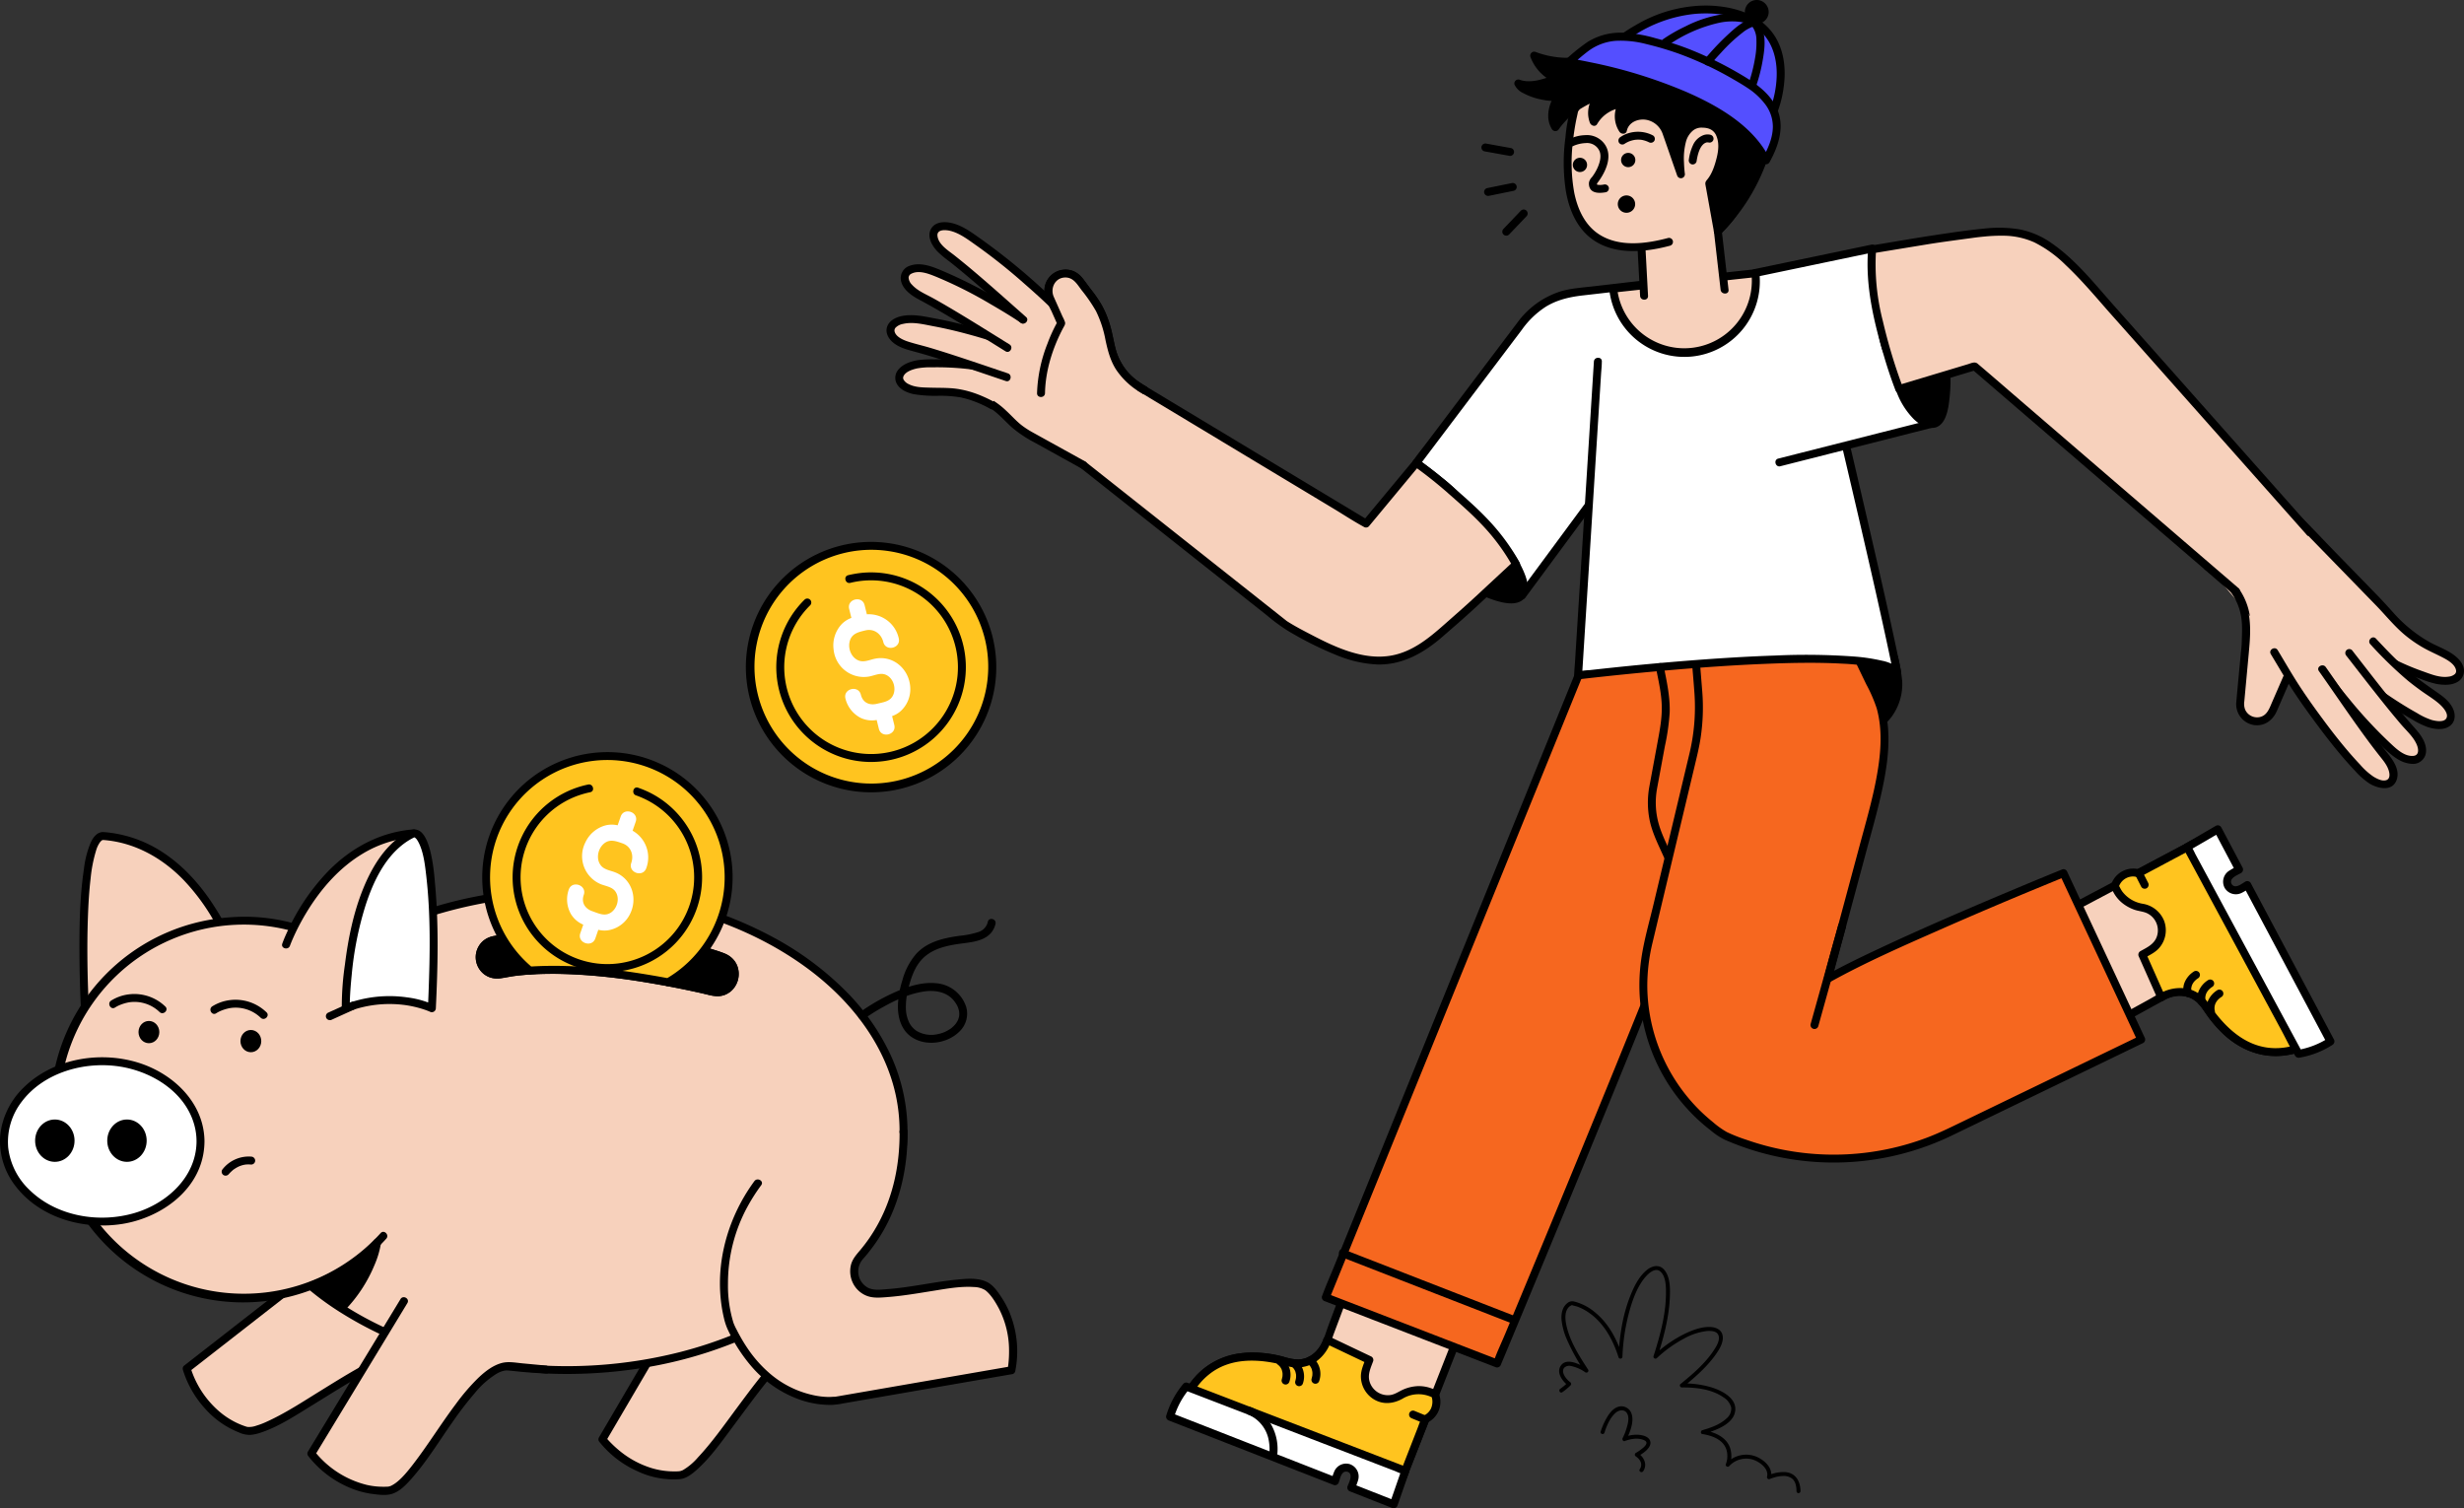 <svg xmlns="http://www.w3.org/2000/svg" viewBox="0 0 953.037 583.368">
  <rect x="0" y="0" width="953.037" height="583.368" fill="#333333" stroke="none"/>
  <g id="finance___savings_saving_bank_piggy_bank_coin_coins_interest_man_people" data-name="finance _ savings, saving, bank, piggy bank, coin, coins, interest, man, people" transform="translate(-23.483 -208.315)">
    <path id="Path_1781" data-name="Path 1781" d="M150.112,695.253,95.7,737.668s5.1,18.37,22.717,23.943c10.907,3.033,55.475-36.533,70.332-30.908" fill="#f7d1bc"/>
    <path id="Path_1782" data-name="Path 1782" d="M149.025,694.166l-18.475,14.4-29.208,22.767-6.731,5.247a1.506,1.506,0,0,0-.4,1.5,39.529,39.529,0,0,0,8.716,15.2,34.548,34.548,0,0,0,12.9,9.036,10.019,10.019,0,0,0,4.479.978,15.585,15.585,0,0,0,3.643-.75c7.137-2.286,13.7-6.668,20.037-10.553,7.893-4.838,15.693-9.868,23.892-14.181a72.38,72.38,0,0,1,10.626-4.745,29.465,29.465,0,0,1,4.734-1.209,15.927,15.927,0,0,1,1.826-.16c.309-.008.617-.006.926.009.149.007.3.018.446.03a1.6,1.6,0,0,1,.24.023,8.455,8.455,0,0,1,1.662.427c1.86.685,2.662-2.286.817-2.965-2.62-.964-5.582-.639-8.243-.037a50.125,50.125,0,0,0-10.081,3.723c-8.111,3.8-15.733,8.613-23.342,13.313-6.878,4.249-13.742,8.789-21.136,12.108a28.964,28.964,0,0,1-3.812,1.432,8.106,8.106,0,0,1-2.808.48q-.321,0-.64-.036c.487.052-.145-.036-.269-.075a28.65,28.65,0,0,1-4.16-1.673,30.69,30.69,0,0,1-6.545-4.37A36.648,36.648,0,0,1,97.181,737.26l-.4,1.5,18.474-14.4,29.208-22.767,6.731-5.247a1.547,1.547,0,0,0,0-2.174,1.575,1.575,0,0,0-2.174,0Z"/>
    <path id="Path_1783" data-name="Path 1783" d="M291.389,705.506l-34.9,59.513s11.525,15.187,29.954,13.859c11.256-1.21,38.058-54.44,53.942-54.7" fill="#f7d1bc"/>
    <path id="Path_1784" data-name="Path 1784" d="M290.061,704.73l-11.849,20.206-18.733,31.945-4.317,7.362a1.506,1.506,0,0,0,0,1.552,39.325,39.325,0,0,0,14.827,11.535,32.748,32.748,0,0,0,16.454,3.085c2.429-.246,4.487-1.82,6.264-3.379,5.612-4.92,10.029-11.317,14.469-17.259,5.43-7.267,10.722-14.667,16.655-21.54a66.535,66.535,0,0,1,9.017-9c2.305-1.812,5.046-3.461,7.537-3.525,1.975-.051,1.983-3.126,0-3.075a14.447,14.447,0,0,0-7.537,2.814,48.8,48.8,0,0,0-8.008,7.072c-6.039,6.393-11.271,13.535-16.511,20.581-4.782,6.431-9.432,13.08-14.923,18.939a22.909,22.909,0,0,1-5.713,4.833c-.105.057-.214.107-.322.158-.355.171.307-.11-.052.026-.2.076-.4.14-.609.2-.129.039-.782.133-.269.075a20.916,20.916,0,0,1-2.453.081,30.167,30.167,0,0,1-8.351-1.24,36.244,36.244,0,0,1-13.106-7.224,40.748,40.748,0,0,1-3.593-3.437c-.34-.369-.674-.744-.995-1.13-.13-.156-.6-.77-.13-.147V765.8l11.849-20.206L288.4,713.644l4.317-7.362a1.538,1.538,0,0,0-2.655-1.552Z"/>
    <path id="Path_1785" data-name="Path 1785" d="M644.56,228.811s19.986-21.523,47.658-15.886,20.869,34.816,13.509,45.85" fill="#544fff"/>
    <path id="Path_1786" data-name="Path 1786" d="M645.647,229.9a49.377,49.377,0,0,1,9.123-7.392,52.794,52.794,0,0,1,24.368-8.829c8.74-.717,19.27.644,25.745,7.162,4.75,4.782,6.162,11.605,5.738,18.138A39.748,39.748,0,0,1,704.4,258c-1.1,1.654,1.566,3.2,2.655,1.552a42.973,42.973,0,0,0,6.417-18.238c.875-7-.1-14.569-4.432-20.333-5.819-7.734-15.951-10.344-25.213-10.524a53.528,53.528,0,0,0-27.654,7.573,55.077,55.077,0,0,0-12.7,9.7c-1.347,1.447.822,3.626,2.174,2.174Z"/>
    <path id="Path_1787" data-name="Path 1787" d="M695.607,325.673l-83.4,112.933c-4.935-6.552-19.313-33.415-27.561-40.647A167.325,167.325,0,0,0,571.3,387.374l40.855-54.1a30.5,30.5,0,0,1,20.861-11.922l45.583-5.236" fill="#fff"/>
    <path id="Path_1788" data-name="Path 1788" d="M694.279,324.9l-8.334,11.286-19.858,26.891-24.158,32.714L621.17,423.9l-6.887,9.327a51.95,51.95,0,0,0-3.26,4.415,2.237,2.237,0,0,1-.139.188h2.655c-1.775-2.371-3.3-4.942-4.841-7.465-2.261-3.689-4.486-7.4-6.757-11.084-4.383-7.109-8.78-14.61-14.506-20.745a62.4,62.4,0,0,0-6.2-5.483q-4.459-3.655-9.155-7.007l.552,2.1,11.862-15.708L605.3,344.889l6.858-9.082a33.7,33.7,0,0,1,9.324-8.922c4.421-2.673,9.218-3.733,14.258-4.312l13.947-1.6,28.36-3.258.556-.064c1.943-.223,1.966-3.3,0-3.075l-25.018,2.874-15.7,1.8c-3.811.438-7.66.736-11.327,1.942a33.08,33.08,0,0,0-16.091,11.779l-5.386,7.132L584.6,367.228l-9.414,12.466c-1.656,2.193-3.41,4.341-4.981,6.6-.073.105-.155.206-.233.308a1.564,1.564,0,0,0,.552,2.1q4.082,2.908,7.972,6.068a77.014,77.014,0,0,1,6.107,5.262,61.4,61.4,0,0,1,6.7,8.459c5,7.208,9.457,14.778,14.023,22.264,1.775,2.911,3.506,5.894,5.552,8.627a1.566,1.566,0,0,0,2.655,0l8.334-11.286L641.73,401.2l24.158-32.714,20.759-28.112,6.887-9.327c1.079-1.461,2.277-2.888,3.26-4.415.042-.065.093-.125.139-.188,1.177-1.593-1.491-3.128-2.655-1.552Z"/>
    <path id="Path_1789" data-name="Path 1789" d="M611.929,438.722c2.678-3.054-.321-10.492-7.161-19.572l-14.978,13.984C600.537,439.516,609.09,441.959,611.929,438.722Z"/>
    <path id="Path_1790" data-name="Path 1790" d="M613.016,439.809c2.06-2.459,1.519-5.829.525-8.636-1.651-4.662-4.5-8.869-7.445-12.8a1.566,1.566,0,0,0-2.415-.311l-13.075,12.208-1.9,1.776a1.552,1.552,0,0,0,.311,2.415c4.615,2.727,9.559,5.38,14.8,6.657,2.953.719,6.907,1.189,9.2-1.31,1.335-1.457-.834-3.637-2.174-2.174a3.341,3.341,0,0,1-2.4.964,14.463,14.463,0,0,1-4.615-.657,56.174,56.174,0,0,1-13.257-6.135l.311,2.415,13.075-12.208,1.9-1.776-2.414-.311a50.582,50.582,0,0,1,6.842,11.285,13.275,13.275,0,0,1,1.067,4.043,4.587,4.587,0,0,1-.084,1.431,2.645,2.645,0,0,1-.424.95C609.579,439.142,611.743,441.328,613.016,439.809Z"/>
    <path id="Path_1791" data-name="Path 1791" d="M584.65,397.959A167.325,167.325,0,0,0,571.3,387.374l-15.148,18.248-4.31,5.192L455.3,352.685,437.16,383.951l82.993,65.679c30.215,18.024,43.4,18.26,60.044,3.971l12.208-10.776,17.5-16.248C602.721,413.492,592.9,405.191,584.65,397.959Z" fill="#f7d1bc"/>
    <path id="Path_1792" data-name="Path 1792" d="M585.737,396.872c-4.375-3.826-8.923-7.453-13.658-10.825a1.537,1.537,0,0,0-1.863.24L555.065,404.54l-4.306,5.187,1.863-.24-9.58-5.768L519.926,389.8l-27.863-16.777-24.09-14.5c-3.9-2.346-7.734-4.885-11.729-7.062-.058-.031-.113-.068-.169-.1a1.559,1.559,0,0,0-2.1.552L438.1,379.262l-2.27,3.913a1.552,1.552,0,0,0,.24,1.863l6.257,4.952,15.609,12.353,20.218,16,20.085,15.9,15.21,12.037a70.63,70.63,0,0,0,8.035,5.929,134.1,134.1,0,0,0,19.494,9.714,46.325,46.325,0,0,0,15.314,3.4c9.6.235,17.947-4.5,25-10.638,4.187-3.639,8.408-7.27,12.484-11.032q7.872-7.266,15.7-14.58l1.505-1.4a1.565,1.565,0,0,0,.24-1.863,82.2,82.2,0,0,0-12.333-16.675c-4.127-4.359-8.649-8.3-13.159-12.254-1.483-1.3-3.666.867-2.174,2.174,4.412,3.868,8.841,7.724,12.893,11.975a79.34,79.34,0,0,1,12.118,16.333l.24-1.863-14.482,13.451c-4.066,3.776-8.248,7.419-12.408,11.091-5.873,5.184-12.094,10.258-20,11.775-10.585,2.031-21.456-2.908-30.607-7.669-3.379-1.758-6.883-3.548-10.077-5.6-.164-.105-.314-.249-.467-.37l-3.227-2.554-13.61-10.771-19.211-15.2-20.4-16.144-16.9-13.374-8.772-6.942-.4-.32.24,1.863,15.869-27.353,2.27-3.913-2.1.552,9.58,5.768L487.219,373.7l27.863,16.776,24.09,14.5c3.9,2.346,7.734,4.885,11.729,7.062.058.031.113.068.169.1a1.551,1.551,0,0,0,1.863-.24l16.5-19.877,2.957-3.562-1.863.24c4.522,3.221,8.856,6.69,13.035,10.344C585.047,400.344,587.23,398.177,585.737,396.872Z"/>
    <path id="Path_1793" data-name="Path 1793" d="M719.892,785.083c-.046-3.932-1.925-7.178-6.118-7.41a14.421,14.421,0,0,0-6.466,1.333l1.129.868c.964-3.772-2.555-6.881-5.649-8.163a10.406,10.406,0,0,0-11.574,2.6l1.285.748a10.271,10.271,0,0,0,.335-6.1c-1.222-4.76-6.067-6.768-10.5-7.476v1.482c4.347-1.263,12.051-3.785,12.339-9.4.237-4.63-5.2-7.337-8.868-8.543a36.508,36.508,0,0,0-11.8-1.612l.544,1.312c4.564-3.72,9.163-7.721,12.584-12.561,1.45-2.051,3.3-5.024,2.538-7.678-.6-2.09-2.744-2.843-4.724-2.922-3.118-.125-6.277,1.01-9.073,2.276a47.726,47.726,0,0,0-12.638,8.671l1.285.748c2.373-7.429,4.47-15.181,4.827-23.012.157-3.452.212-8.18-2.29-10.936-1.857-2.045-4.524-1.414-6.476.123-3.219,2.533-5.162,6.622-6.624,10.341-2.9,7.379-4.077,15.4-4.48,23.28l1.51-.2c-2.02-6.381-5.273-12.632-10.544-16.923a19.985,19.985,0,0,0-8.317-4.269,2.941,2.941,0,0,0-2.6.828c-1.841,1.535-2.245,4.109-2.055,6.375a25.441,25.441,0,0,0,2.124,7.679,77.327,77.327,0,0,0,6.826,12.3l1.052-1.052c-2.412-1.54-8.058-4.713-10.339-1.2-1.776,2.737.77,6.053,2.9,7.649l-.156-1.207a21.164,21.164,0,0,1-2.919,2.442c-.816.55-.047,1.883.776,1.327a23.389,23.389,0,0,0,3.23-2.682.781.781,0,0,0-.155-1.207c-1.377-1.031-3.693-3.662-2.363-5.527a2.747,2.747,0,0,1,2.689-.722,14.594,14.594,0,0,1,5.56,2.452.774.774,0,0,0,1.052-1.052c-3.505-5.337-7.24-11.23-8.506-17.594-.422-2.118-.557-4.945.973-6.528a2.565,2.565,0,0,1,.6-.507c.116-.073.677-.366.45-.253.019-.01.347-.124.349-.117.03.126-.554-.118-.162.025.81.3,1.688.417,2.5.733a20.024,20.024,0,0,1,4.342,2.386c5.7,4.053,9.143,10.525,11.21,17.052a.772.772,0,0,0,1.51-.2,77.375,77.375,0,0,1,3.44-20.128c1.3-3.965,3.037-8.185,5.956-11.257,1.343-1.413,3.513-2.989,5.176-1.646,2.363,1.908,2.3,6.339,2.26,9.024-.124,8.087-2.366,16.155-4.81,23.8a.775.775,0,0,0,1.285.748,48.192,48.192,0,0,1,10.529-7.556,24,24,0,0,1,8.68-2.9c1.488-.133,3.84-.148,4.565,1.49.884,2-.893,4.685-1.94,6.242-3.335,4.964-8.1,9.016-12.7,12.761-.531.433-.08,1.319.544,1.312,5.428-.061,11.6.644,16.167,3.87a6.45,6.45,0,0,1,2.929,3.97,4.987,4.987,0,0,1-1.951,4.262c-2.518,2.31-6.013,3.5-9.229,4.433-.674.2-.787,1.357,0,1.482,4.007.641,8.556,2.3,9.5,6.733a8.888,8.888,0,0,1-.412,4.952c-.285.719.793,1.3,1.285.748a8.9,8.9,0,0,1,9.315-2.5c2.613.883,6.116,3.527,5.34,6.565a.779.779,0,0,0,1.129.868c.144-.064-.1.038-.026.011.119-.043.235-.1.354-.14.377-.14.755-.271,1.14-.387a13.185,13.185,0,0,1,3.494-.617,5.437,5.437,0,0,1,3.54.956c1.467,1.16,1.75,3.179,1.77,4.927a.769.769,0,0,0,1.537,0Z"/>
    <path id="Path_1794" data-name="Path 1794" d="M644.078,762.431c.827-2.685,2.137-5.753,4.273-7.644,1.276-1.13,3.4-1.544,4.44.161.994,1.633.346,4.028-.16,5.716a23.081,23.081,0,0,1-1.537,3.88c-.271.53.2,1.4.868,1.129a12.866,12.866,0,0,1,3.361-.84,8.191,8.191,0,0,1,3.143.177c.564.161,1.769.533,1.839,1.276.1,1.015-1.439,2.126-2.122,2.657a16.816,16.816,0,0,1-2,1.339.777.777,0,0,0,0,1.328c1.731,1.133,2.8,3.077,1.529,4.963-.554.823.777,1.593,1.328.776,1.753-2.6.327-5.491-2.08-7.067v1.328c1.814-1.032,5.5-3.314,4.81-5.855-.546-2-3.451-2.516-5.189-2.526a13.444,13.444,0,0,0-5.025.962l.868,1.129c1.525-2.978,3.464-7.64,1.832-10.894a4.139,4.139,0,0,0-5.25-1.86c-2.041.841-3.417,2.9-4.426,4.773a26.15,26.15,0,0,0-1.982,4.682c-.292.948,1.192,1.353,1.482.409Z"/>
    <path id="Path_1795" data-name="Path 1795" d="M756.151,462.9l1.206,6.237a19.926,19.926,0,0,1-10.071,21.3L733,498.174l-5.135-36.1"/>
    <path id="Path_1796" data-name="Path 1796" d="M754.669,463.3c.414,2.139.853,4.276,1.24,6.42a18.5,18.5,0,0,1-2.82,13.4c-3.39,5.122-9.485,7.554-14.7,10.38l-6.161,3.338,2.258.919-4.5-31.655-.632-4.442a1.549,1.549,0,0,0-1.891-1.074,1.576,1.576,0,0,0-1.074,1.891l4.5,31.655.632,4.442a1.551,1.551,0,0,0,2.258.919l13.383-7.25a23.544,23.544,0,0,0,7.972-6.7,21.4,21.4,0,0,0,4.088-13.863,73,73,0,0,0-1.587-9.2c-.375-1.941-3.339-1.119-2.965.817Z"/>
    <path id="Path_1797" data-name="Path 1797" d="M816.746,563.907l57.362-30.372,41.941,78.6s-21.556,13.221-39.558-14.751a11.932,11.932,0,0,0-15.755-4.055c-6.924,3.784-13.605,7.476-13.605,7.476" fill="#f7d1bc"/>
    <path id="Path_1798" data-name="Path 1798" d="M817.522,565.235,836.87,554.99l30.877-16.349,7.138-3.779-2.1-.552,4.175,7.825,10.026,18.788,12.068,22.616,10.491,19.66,3.474,6.51a25.99,25.99,0,0,0,1.634,3.062,1.172,1.172,0,0,1,.073.137l.552-2.1a13.3,13.3,0,0,1-1.264.659c-.221.1-.445.2-.669.3-.245.107.272-.109-.1.04-.169.068-.338.136-.508.2q-.985.377-2,.675a24.24,24.24,0,0,1-11.615.6,29.379,29.379,0,0,1-15.2-8.86,46.494,46.494,0,0,1-4.053-4.826,52.9,52.9,0,0,0-3.6-4.988,13.617,13.617,0,0,0-9.367-4.267c-4.714-.193-8.626,2.57-12.586,4.745q-3.985,2.188-7.965,4.385c-1.732.957-.183,3.614,1.552,2.655q3.219-1.778,6.442-3.549,3.148-1.73,6.3-3.455a11.936,11.936,0,0,1,5.071-1.7,10.56,10.56,0,0,1,8.94,4.011c1.308,1.681,2.39,3.538,3.7,5.225a47.768,47.768,0,0,0,4.042,4.6,31.994,31.994,0,0,0,15.547,8.912,27.748,27.748,0,0,0,12.762-.3,22.858,22.858,0,0,0,6.113-2.419,1.57,1.57,0,0,0,.552-2.1l-4.175-7.825-10.026-18.788-12.068-22.616-10.491-19.66c-1.693-3.172-3.236-6.5-5.107-9.571-.027-.044-.049-.092-.073-.137a1.564,1.564,0,0,0-2.1-.552l-19.348,10.245L823.108,558.8l-7.138,3.78c-1.749.926-.2,3.581,1.552,2.655Z"/>
    <path id="Path_1799" data-name="Path 1799" d="M859.412,594.064c7.029-4.032,13.687-1.953,17.079,3.317,18,27.971,39.558,14.751,39.558,14.751l-41.941-78.6-23.513,12.542h0a7.336,7.336,0,0,0-8.842,4.217l-.267.642c2.169,5.921,7.24,7.894,10.919,8.528a8.758,8.758,0,0,1,6.423,4.93h0a8.811,8.811,0,0,1-3.655,11.419l-3.09,1.739Z" fill="#ffc41f"/>
    <path id="Path_1800" data-name="Path 1800" d="M860.188,595.391a12.167,12.167,0,0,1,9.546-1.453c3.152.975,4.8,3.365,6.58,5.944,3.6,5.2,8.028,9.992,13.562,13.156a27.835,27.835,0,0,0,22.325,2.408,21.607,21.607,0,0,0,4.624-1.987,1.57,1.57,0,0,0,.552-2.1L913.2,603.53l-10.026-18.788-12.068-22.616-10.491-19.66c-1.693-3.172-3.236-6.5-5.107-9.571-.027-.044-.049-.092-.073-.137a1.564,1.564,0,0,0-2.1-.551l-20.554,10.963-2.959,1.578,1.185-.155a8.971,8.971,0,0,0-10,3.819,8.648,8.648,0,0,0-.937,1.967c-.308.982.347,2.061.794,2.924a13.52,13.52,0,0,0,3.555,4.333,15.983,15.983,0,0,0,4.564,2.518c1.5.542,3.131.639,4.6,1.225a7.356,7.356,0,0,1,4.129,9.189c-1.044,3-3.84,4.214-6.4,5.655a1.58,1.58,0,0,0-.552,2.1l7.329,16.512c.8,1.8,3.451.242,2.655-1.552l-7.329-16.512-.552,2.1c2.017-1.136,4.25-2.147,5.782-3.937a10.426,10.426,0,0,0,1.878-10.472,10.72,10.72,0,0,0-8.3-6.6,12.428,12.428,0,0,1-7.867-4.723,11.875,11.875,0,0,1-.66-1.066q-.181-.326-.342-.662c-.056-.117-.465-.78-.292-.328.088.229-.106.2.049-.065.047-.081.076-.186.116-.268a6.577,6.577,0,0,1,.706-1.187,5.866,5.866,0,0,1,4.58-2.253c1.062-.005,1.992.516,3,.019.4-.2.792-.422,1.187-.633l12.087-6.447,10.108-5.392-2.1-.552,4.175,7.825,10.026,18.788,12.067,22.615,10.491,19.66,3.474,6.51a25.99,25.99,0,0,0,1.634,3.062,1.172,1.172,0,0,1,.073.137l.552-2.1c-.3.182-.613.341-.926.5-.364.18-.733.348-1.106.507.364-.156-.259.1-.389.153q-.4.154-.8.294a24.958,24.958,0,0,1-8.927,1.455c-11.284-.235-19.484-8.445-25.408-17.253a13.315,13.315,0,0,0-8-5.7,15.635,15.635,0,0,0-11.087,1.984C856.908,593.7,858.457,596.357,860.188,595.391Z"/>
    <path id="Path_1801" data-name="Path 1801" d="M885.308,551a3.385,3.385,0,0,0,4.625,1.236l2.774-1.6,32.166,60.48s-6.641,4.085-12.34,4.789l-43.11-79.933,11.867-6.908,8.248,15.585-2.994,1.732A3.385,3.385,0,0,0,885.309,551Z" fill="#fff"/>
    <path id="Path_1802" data-name="Path 1802" d="M883.981,551.775a5.014,5.014,0,0,0,6.42,1.945c1.063-.5,2.064-1.174,3.083-1.763l-2.1-.552,10.9,20.489,17.295,32.519,3.974,7.473.552-2.1a31.737,31.737,0,0,1-11.973,4.633l1.736.706-4.3-7.964L899.31,588.143l-12.468-23.117L876.06,545.034l-3.54-6.564a25.419,25.419,0,0,0-1.7-3.146,1.083,1.083,0,0,1-.072-.134l-.552,2.1,11.867-6.908-2.1-.552,8.249,15.585.552-2.1c-1.044.6-2.134,1.161-3.14,1.826a5.018,5.018,0,0,0-1.642,6.634c.9,1.761,3.557.208,2.655-1.552-1.147-2.237,2.219-3.409,3.679-4.253a1.568,1.568,0,0,0,.552-2.1l-8.248-15.585a1.558,1.558,0,0,0-2.1-.551l-11.867,6.908a1.567,1.567,0,0,0-.552,2.1l4.3,7.964,10.255,19.016,12.468,23.117L905.9,606.831c1.735,3.218,3.32,6.595,5.237,9.71.026.043.048.09.072.134a1.591,1.591,0,0,0,1.736.706,33.934,33.934,0,0,0,12.708-4.943,1.571,1.571,0,0,0,.552-2.1l-10.9-20.489-17.295-32.519-3.974-7.473a1.558,1.558,0,0,0-2.1-.552c-1.456.842-3.946,3-5.3.92C885.564,548.568,882.9,550.108,883.981,551.775Z"/>
    <line id="Line_49" data-name="Line 49" x1="2.284" y1="4.46" transform="translate(850.731 546.072)" fill="#fff"/>
    <path id="Path_1803" data-name="Path 1803" d="M854.341,549.756l-2-3.912-.28-.548a1.549,1.549,0,0,0-2.1-.551,1.574,1.574,0,0,0-.552,2.1l2,3.912.28.548a1.548,1.548,0,0,0,2.1.552,1.574,1.574,0,0,0,.552-2.1Z"/>
    <path id="Path_1804" data-name="Path 1804" d="M869.641,592.317s-1.252-4.062,3.236-6.966" fill="#fff"/>
    <path id="Path_1805" data-name="Path 1805" d="M871.124,591.908c-.017-.057-.031-.115-.043-.172s-.027-.136-.04-.2c-.072-.378.045.457.011.1a6.809,6.809,0,0,1-.034-.689q0-.22.02-.44c.006-.078.021-.157.024-.236-.024.548-.035.248-.009.1a6.027,6.027,0,0,1,.287-1.062c.049-.13.226-.406-.012.017.038-.068.065-.143.1-.213a6.312,6.312,0,0,1,.32-.574q.092-.147.193-.289.052-.073.1-.145-.224.285-.072.094c.167-.2.335-.392.518-.575.2-.2.412-.381.627-.564q.2-.156-.046.033.092-.069.186-.137c.13-.093.262-.182.4-.269a1.538,1.538,0,0,0-1.552-2.655,9.166,9.166,0,0,0-3.726,4.46,7.062,7.062,0,0,0-.38,3.293,5.769,5.769,0,0,0,.163.949,1.538,1.538,0,1,0,2.965-.817Z"/>
    <path id="Path_1806" data-name="Path 1806" d="M875.086,595.677s-1.252-4.062,3.236-6.966" fill="#fff"/>
    <path id="Path_1807" data-name="Path 1807" d="M876.569,595.269c-.017-.057-.03-.115-.043-.172s-.027-.136-.04-.2c-.072-.378.045.457.011.1a6.807,6.807,0,0,1-.034-.689q0-.22.02-.44c.006-.078.021-.157.024-.236-.024.548-.035.248-.009.1a6,6,0,0,1,.287-1.062c.048-.13.226-.405-.012.017.038-.068.065-.143.1-.213a6.3,6.3,0,0,1,.32-.574q.092-.147.193-.289.052-.073.1-.145-.224.285-.072.094c.167-.2.335-.392.518-.575.2-.2.412-.381.627-.565q.2-.156-.046.033.092-.069.186-.137c.13-.093.262-.182.4-.269a1.538,1.538,0,1,0-1.552-2.655,9.167,9.167,0,0,0-3.726,4.46,7.061,7.061,0,0,0-.38,3.293,5.744,5.744,0,0,0,.163.949,1.538,1.538,0,0,0,2.965-.817Z"/>
    <path id="Path_1808" data-name="Path 1808" d="M878.64,599.573s-1.252-4.062,3.236-6.966" fill="#fff"/>
    <path id="Path_1809" data-name="Path 1809" d="M880.122,599.165c-.017-.057-.03-.115-.043-.172s-.027-.136-.04-.2c-.072-.378.045.457.011.1a6.789,6.789,0,0,1-.034-.689q0-.22.02-.44c.006-.078.021-.157.024-.236-.024.548-.035.248-.009.1a6.025,6.025,0,0,1,.287-1.062c.049-.13.226-.406-.012.017.038-.068.065-.143.1-.213a6.3,6.3,0,0,1,.32-.574q.092-.147.193-.289.052-.073.1-.145-.224.285-.072.094c.167-.2.335-.392.518-.575.2-.2.412-.381.627-.564q.2-.156-.046.033.092-.069.186-.137c.13-.093.262-.182.4-.269a1.538,1.538,0,1,0-1.552-2.655,9.166,9.166,0,0,0-3.726,4.46,7.061,7.061,0,0,0-.38,3.293,5.763,5.763,0,0,0,.163.949,1.538,1.538,0,1,0,2.965-.817Z"/>
    <path id="Path_1810" data-name="Path 1810" d="M588.837,721.67l-23.75,60.406-83.013-32.33s7.748-24.071,39.626-14.568a11.932,11.932,0,0,0,14.6-7.183c2.79-7.38,5.456-14.534,5.456-14.534" fill="#f7d1bc"/>
    <path id="Path_1811" data-name="Path 1811" d="M587.354,721.261l-8.011,20.375L566.559,774.15l-2.955,7.516,1.891-1.074-8.264-3.219-19.844-7.728-23.886-9.3-20.765-8.087-6.875-2.678a27.569,27.569,0,0,0-3.234-1.259,1.231,1.231,0,0,1-.145-.056l1.074,1.891a2.615,2.615,0,0,1,.122-.342c.058-.119.1-.253.148-.377.11-.283-.073.167-.044.1.044-.1.085-.2.131-.3a27.708,27.708,0,0,1,1.69-3.144,24.584,24.584,0,0,1,7.69-7.718,27.774,27.774,0,0,1,15.634-3.864,47.411,47.411,0,0,1,11.571,1.919,14.312,14.312,0,0,0,11.292-.96,13.578,13.578,0,0,0,4.723-4.486c1.413-2.2,2.136-4.885,3.051-7.317q1.841-4.9,3.67-9.8c.692-1.857-2.279-2.658-2.965-.817q-1.472,3.948-2.954,7.893c-1.513,4.029-2.537,8.909-6.357,11.43a10.447,10.447,0,0,1-5.1,1.748,18.7,18.7,0,0,1-5.906-1.029,49.044,49.044,0,0,0-11.647-1.672c-9.925-.127-19.253,4.068-24.871,12.372a22.535,22.535,0,0,0-2.845,5.543,1.573,1.573,0,0,0,1.074,1.891l8.264,3.219,19.844,7.728,23.887,9.3,20.765,8.087,6.875,2.678c1.065.415,2.138.931,3.234,1.259.049.015.1.038.145.056a1.568,1.568,0,0,0,1.891-1.074l8.011-20.374L587.364,729.6l2.955-7.516c.724-1.842-2.248-2.641-2.965-.817Z"/>
    <path id="Path_1812" data-name="Path 1812" d="M536.819,726.571c-2.708,7.637-9.114,10.4-15.12,8.606-31.878-9.5-39.626,14.568-39.626,14.568l83.013,32.33,9.676-24.831h0a7.336,7.336,0,0,0,3.963-8.958l-.215-.661c-5.5-3.081-10.635-1.276-13.84.639a8.758,8.758,0,0,1-8.085.442h0a8.811,8.811,0,0,1-4.663-11.046l1.212-3.332Z" fill="#ffc41f"/>
    <path id="Path_1813" data-name="Path 1813" d="M535.337,726.163a12.11,12.11,0,0,1-6.254,7.229c-2.989,1.286-5.749.6-8.743-.2a43.191,43.191,0,0,0-18.949-1.187,27.8,27.8,0,0,0-18.615,12.809,21.545,21.545,0,0,0-2.185,4.519,1.573,1.573,0,0,0,1.074,1.891l8.264,3.219,19.844,7.728,23.887,9.3,20.765,8.087,6.875,2.678c1.065.415,2.138.931,3.234,1.259.049.015.1.038.145.056a1.567,1.567,0,0,0,1.891-1.074l8.458-21.706,1.218-3.125-.706.919a8.884,8.884,0,0,0,5.049-8.724,9.81,9.81,0,0,0-.455-2.2,2.671,2.671,0,0,0-1.711-1.794,14.115,14.115,0,0,0-6.548-1.413,15.805,15.805,0,0,0-5.529,1.271c-1.7.714-3.222,1.908-5.081,2.175a7.365,7.365,0,0,1-8.116-5.45c-.69-2.7.568-5.217,1.47-7.7A1.539,1.539,0,0,0,553.91,733L537.6,725.243c-1.778-.845-3.34,1.8-1.552,2.655l16.315,7.758-.707-1.736c-.8,2.2-1.806,4.393-1.8,6.777a10.464,10.464,0,0,0,5.025,8.85c3.591,2.16,7.57,1.7,11.09-.255a11.951,11.951,0,0,1,11.766-.338l-.706-.919a6.416,6.416,0,0,1-.119,5.172,5.8,5.8,0,0,1-1.981,2.2c-.734.478-1.267.6-1.659,1.454-.6,1.3-1.05,2.7-1.57,4.03l-6.375,16.358-1.721,4.416,1.891-1.074-8.264-3.219-19.844-7.728-23.886-9.3-20.765-8.087-6.875-2.678a27.58,27.58,0,0,0-3.234-1.259,1.231,1.231,0,0,1-.145-.056l1.074,1.891a1.732,1.732,0,0,1,.089-.251,2.9,2.9,0,0,0,.119-.311c.15-.406.011-.04.046-.118a26.4,26.4,0,0,1,1.269-2.512,24.475,24.475,0,0,1,5.793-6.855c8.607-7.128,20.292-6.289,30.418-3.446a13.436,13.436,0,0,0,9.981-.922,15.624,15.624,0,0,0,7.03-8.757C538.984,725.119,536.013,724.317,535.337,726.163Z"/>
    <path id="Path_1814" data-name="Path 1814" d="M649.172,432.256,536.27,710.092l66.264,25.588S674.822,563,683.506,534.748s15.541-77.7,15.541-77.7" fill="#f6671f"/>
    <path id="Path_1815" data-name="Path 1815" d="M647.689,431.848l-3.027,7.449-8.237,20.269-12.132,29.856-14.8,36.409-16.262,40.018-16.415,40.394L561.57,643.775,548.678,675.5l-9.3,22.9c-1.463,3.6-3.067,7.177-4.4,10.829-.056.154-.124.3-.186.457a1.566,1.566,0,0,0,1.074,1.891l22.434,8.663,35.608,13.75,8.222,3.175a1.572,1.572,0,0,0,1.891-1.074q1.545-3.69,3.084-7.382,4.091-9.8,8.168-19.61,5.868-14.115,11.709-28.241,6.907-16.7,13.772-33.427,7.116-17.342,14.167-34.711,6.59-16.248,13.078-32.536c3.549-8.933,7.071-17.877,10.485-26.863,2.181-5.741,4.39-11.492,6.254-17.346,4.455-13.992,7.288-28.553,9.964-42.97q3.123-16.825,5.579-33.77.128-.887.253-1.775c.269-1.935-2.694-2.772-2.965-.817-1.145,8.249-2.482,16.475-3.892,24.682-2.654,15.438-5.577,30.889-9.644,46.024-1.82,6.771-4.095,13.343-6.539,19.908-3.1,8.335-6.34,16.62-9.6,24.894Q661.673,587.9,655.31,603.6q-6.978,17.274-14.043,34.512-6.987,17.066-14.027,34.111-6.155,14.909-12.341,29.8-4.58,11.03-9.176,22.053c-1.481,3.552-3.2,7.088-4.477,10.721-.055.158-.13.311-.195.465l1.891-1.074-22.434-8.663L544.9,711.784l-8.222-3.175,1.074,1.891,3.027-7.449,8.237-20.269,12.133-29.856,14.8-36.409L592.205,576.5l16.415-40.394,15.252-37.532,12.893-31.727,9.3-22.9c1.463-3.6,3.067-7.177,4.4-10.829.056-.154.124-.3.186-.457.745-1.832-2.229-2.63-2.965-.817Z"/>
    <path id="Path_1816" data-name="Path 1816" d="M681.457,455.829l54.32-6.149,14.064,29.144c5.362,13.913,1.04,32.245-2.833,46.644L730.5,586.849c25.834-14.366,91.11-40.814,91.11-40.814l30.075,64.352-73.87,35.722a103.531,103.531,0,0,1-87.415,1.271h0a69.406,69.406,0,0,1-29.4-74.1l17.551-73.615a76.012,76.012,0,0,0,1.825-23.751l-.96-11.88" fill="#f6671f"/>
    <path id="Path_1817" data-name="Path 1817" d="M681.457,457.367l18.387-2.082,29.182-3.3,6.751-.764-1.327-.761,10.843,22.469a57.886,57.886,0,0,1,4.048,9.273c2.512,8.938,1.519,18.612-.194,27.6-1.609,8.446-4.017,16.734-6.25,25.033l-8.182,30.419c-1.868,6.945-3.913,13.868-5.61,20.857-.027.112-.06.223-.09.334a1.555,1.555,0,0,0,2.258,1.736c13.555-7.525,27.846-13.791,42.02-20.039q20.076-8.85,40.37-17.194,4.172-1.724,8.353-3.426l-1.736-.706,10.2,21.83,16.142,34.539,3.731,7.983.552-2.1-15.786,7.634-31.584,15.273-24.122,11.665c-3.441,1.664-6.895,3.279-10.474,4.633a102.032,102.032,0,0,1-62.486,3.188q-3.789-1.011-7.495-2.308a60.419,60.419,0,0,1-7.585-3,33.143,33.143,0,0,1-5.367-3.841q-2.6-2.1-5-4.445a68.309,68.309,0,0,1-20.374-47.94,71.036,71.036,0,0,1,2.044-17.092l2.066-8.666,7.745-32.485,6.726-28.213c.788-3.307,1.579-6.6,2.074-9.971a78.521,78.521,0,0,0,.615-17.581c-.156-1.98-.32-3.96-.48-5.94l-.48-5.94c-.158-1.959-3.234-1.976-3.075,0,.346,4.278.74,8.554,1.031,12.836a77.022,77.022,0,0,1-2.026,23.161l-5.635,23.633-8.2,34.415c-1.659,6.96-3.709,13.988-4.724,21.083A70.981,70.981,0,0,0,679.633,640.8a69.539,69.539,0,0,0,5.375,4.6,27.133,27.133,0,0,0,5.417,3.662,105.07,105.07,0,0,0,88.3-1.7q9.128-4.406,18.25-8.825l32.291-15.615,22.065-10.67,1.124-.544a1.569,1.569,0,0,0,.552-2.1l-10.2-21.83-16.141-34.539-3.731-7.983a1.535,1.535,0,0,0-1.736-.706c-8.01,3.246-15.986,6.58-23.948,9.941-15.4,6.5-30.743,13.133-45.883,20.21-7.3,3.414-14.594,6.9-21.646,10.818l2.258,1.736,4.788-17.8,8.378-31.143c1.994-7.412,4.122-14.816,5.831-22.3,2.107-9.224,3.7-18.911,2.539-28.379a32.877,32.877,0,0,0-2.433-9.768c-.524-1.131-1.084-2.247-1.626-3.37L737.406,449.53l-.3-.626a1.485,1.485,0,0,0-1.328-.761l-18.387,2.081-29.182,3.3-6.751.764c-1.944.22-1.966,3.3,0,3.075Z"/>
    <path id="Path_1818" data-name="Path 1818" d="M545.213,776.116a3.385,3.385,0,0,0-4.314,2.074l-1.06,3.024-63.8-24.948s2.379-7.425,6.246-11.67l84.771,32.584-4.506,12.97-16.409-6.455,1.145-3.264a3.385,3.385,0,0,0-2.075-4.314Z" fill="#fff"/>
    <path id="Path_1819" data-name="Path 1819" d="M545.622,774.634a4.98,4.98,0,0,0-6.074,2.827c-.456,1.089-.8,2.231-1.192,3.345l1.891-1.074-21.613-8.452-34.3-13.414-7.883-3.083,1.074,1.891a30.929,30.929,0,0,1,5.851-10.992l-1.5.4,8.446,3.247,20.167,7.752,24.516,9.424,21.2,8.149,6.961,2.676a26.935,26.935,0,0,0,3.336,1.282,1.133,1.133,0,0,1,.142.055l-1.074-1.891-4.506,12.97,1.891-1.074-16.409-6.455,1.074,1.891c.4-1.137.872-2.27,1.194-3.43a5.02,5.02,0,0,0-3.2-6.039c-1.831-.748-2.628,2.226-.817,2.965,2.242.916.379,4.2-.144,5.687a1.571,1.571,0,0,0,1.074,1.891l16.409,6.455a1.561,1.561,0,0,0,1.891-1.074l4.506-12.97a1.57,1.57,0,0,0-1.074-1.891l-8.446-3.246L538.854,764.7l-24.516-9.424-21.2-8.149-6.961-2.676c-1.1-.422-2.206-.95-3.336-1.282-.048-.014-.1-.037-.142-.055a1.5,1.5,0,0,0-1.5.4,34.607,34.607,0,0,0-6.641,12.349,1.574,1.574,0,0,0,1.074,1.891l21.613,8.451,34.3,13.414,7.883,3.083a1.562,1.562,0,0,0,1.891-1.074c.587-1.675,1.02-4.751,3.483-4.025C546.706,778.16,547.519,775.193,545.622,774.634Z"/>
    <path id="Path_1820" data-name="Path 1820" d="M506.4,755.506c.089.031.174.073.263.1-.652-.215.2.1.41.207.38.193.75.406,1.112.632q.294.184.579.383c.11.076.218.155.327.234l.142.106c.313.233-.155-.125.027.021a13.343,13.343,0,0,1,4.7,7.073,19.114,19.114,0,0,1,.388,7.322,1.546,1.546,0,0,0,1.538,1.537,1.574,1.574,0,0,0,1.537-1.537,19.192,19.192,0,0,0-2.536-12.728,16.606,16.606,0,0,0-5.986-5.552,11.776,11.776,0,0,0-1.684-.764c-1.872-.654-2.677,2.316-.817,2.965Z"/>
    <path id="Path_1821" data-name="Path 1821" d="M609.424,717.34l-22.472-8.745L551.4,694.758l-8.217-3.2c-1.845-.718-2.644,2.254-.817,2.965l22.472,8.745,35.553,13.837,8.217,3.2c1.845.718,2.644-2.254.817-2.965Z"/>
    <path id="Path_1822" data-name="Path 1822" d="M655.27,319.394l53.222-.773c8.082-.877,12.667,2.007,17.423,13.492,0,0,23.39,96.951,31.314,135.929-13.6-11.8-123.354,1.52-123.354,1.52l7.635-121.385" fill="#fff"/>
    <path id="Path_1823" data-name="Path 1823" d="M655.27,320.931l35.2-.511,16.946-.246c2.187-.032,4.366-.368,6.529.14,4.32,1.015,6.884,4.806,8.793,8.538a21.9,21.9,0,0,1,1.977,4.86q.553,2.3,1.1,4.6,2.087,8.695,4.157,17.393,6.463,27.142,12.771,54.321c4.118,17.794,8.219,35.6,11.97,53.474q.519,2.476,1.024,4.954l2.57-1.5a16.677,16.677,0,0,0-6.971-3.109,70.98,70.98,0,0,0-11.032-1.625,259.214,259.214,0,0,0-30.28-.354c-11.325.377-22.637,1.106-33.932,2q-14.264,1.134-28.5,2.631-4.6.481-9.2,1a30.154,30.154,0,0,0-4.338.5,1.4,1.4,0,0,1-.188.023l1.537,1.537.764-12.149L638,428.5l2.206-35.071,1.907-30.319.627-9.965c.1-1.579.292-3.184.3-4.767,0-.069.009-.138.013-.206.124-1.976-2.951-1.969-3.075,0l-.764,12.149-1.818,28.909-2.206,35.071-1.907,30.319-.627,9.965c-.1,1.579-.292,3.184-.3,4.767,0,.069-.009.138-.013.206a1.54,1.54,0,0,0,1.537,1.537c3.635-.441,7.276-.838,10.918-1.227q13.342-1.425,26.713-2.552c11.135-.934,22.286-1.711,33.45-2.186,10.36-.441,20.767-.692,31.128-.128a95.222,95.222,0,0,1,11.609,1.209,38.694,38.694,0,0,1,4.508,1.054c.609.187,1.211.4,1.8.635.244.1-.248-.118.136.06.111.052.224.1.334.155.255.122.506.252.751.393.214.123.418.258.625.392.493.319-.063-.08.294.226a1.551,1.551,0,0,0,2.57-1.5c-3.523-17.314-7.491-34.541-11.455-51.758q-6.488-28.183-13.2-56.315-2.33-9.806-4.679-19.607c-.651-2.716-1.155-5.525-1.97-8.2a30.7,30.7,0,0,0-2.859-6.022,20.946,20.946,0,0,0-4.341-5.552c-3.439-2.949-7.371-3.339-11.719-3.1-4.026.223-8.1.117-12.129.176l-40.239.584-.853.012c-1.977.029-1.983,3.1,0,3.075Z"/>
    <path id="Path_1824" data-name="Path 1824" d="M669.922,538.77c-1.7-3.835-3.7-7.674-4.848-11.718a30.293,30.293,0,0,1-.719-13.454c.175-1,.367-1.992.55-2.988l2.524-13.662a87.15,87.15,0,0,0,1.863-13.065c.192-6.118-1.159-12.028-2.323-17.987-.379-1.94-3.343-1.119-2.965.817.956,4.9,2.122,9.785,2.226,14.794.1,4.765-.788,9.331-1.647,13.979L662,509.448c-.191,1.035-.388,2.068-.574,3.1a34.419,34.419,0,0,0,.06,12.733c1.029,5.261,3.622,10.164,5.776,15.037.8,1.806,3.448.243,2.655-1.552Z"/>
    <path id="Path_1825" data-name="Path 1825" d="M711.692,387.16l58.638-14.869c-1.907-4.954-15.955-23.926-17.526-29.713-2.874-10.586-4.638-29.959-5.128-38.148l-45.209,9.449" fill="#fff"/>
    <path id="Path_1826" data-name="Path 1826" d="M712.1,388.643,732,383.6l31.45-7.975,7.289-1.848a1.545,1.545,0,0,0,1.074-1.891c-1.335-3.385-3.57-6.468-5.533-9.506-2.724-4.215-5.514-8.391-8.117-12.683-1.049-1.729-2.081-3.477-2.973-5.293a22.357,22.357,0,0,1-1.576-4.949,167.578,167.578,0,0,1-2.817-17.577c-.681-5.8-1.231-11.617-1.583-17.444a1.563,1.563,0,0,0-1.946-1.482l-15.284,3.194-24.35,5.089-5.575,1.165c-1.936.4-1.117,3.369.817,2.965l15.284-3.194,24.35-5.089,5.575-1.165-1.946-1.483a245.952,245.952,0,0,0,4.01,33.493,35.882,35.882,0,0,0,1.552,6.162,38.55,38.55,0,0,0,2.519,4.988c2.485,4.313,5.251,8.464,7.964,12.635,1.423,2.188,2.849,4.374,4.215,6.6.541.881,1.075,1.767,1.576,2.672.193.348.381.7.559,1.053q.114.229.223.461c.155.33.034.064.091.207l1.074-1.891-19.9,5.046-31.45,7.975-7.289,1.848c-1.917.486-1.1,3.452.817,2.965Z"/>
    <path id="Path_1827" data-name="Path 1827" d="M771.726,372.163c3.92-1.064,5.112-10.93,4.433-22.278L758.124,358.3C761.332,367.547,767.571,373.291,771.726,372.163Z"/>
    <path id="Path_1828" data-name="Path 1828" d="M772.134,373.646c3.26-.983,4.371-4.96,4.935-7.915a64.909,64.909,0,0,0,.627-15.845,1.56,1.56,0,0,0-2.313-1.328l-15.8,7.368-2.238,1.044a1.539,1.539,0,0,0-.706,1.736,29.712,29.712,0,0,0,7.037,11.694c2.213,2.119,5.27,4.036,8.456,3.246,1.919-.476,1.106-3.442-.817-2.965a3.945,3.945,0,0,1-2.532-.367,11.349,11.349,0,0,1-3.324-2.475,26.85,26.85,0,0,1-5.855-9.95l-.706,1.736,15.8-7.368,2.238-1.044-2.313-1.328a65.6,65.6,0,0,1-.362,14.134,18.619,18.619,0,0,1-1.209,4.6,6.224,6.224,0,0,1-.848,1.428,2.32,2.32,0,0,1-.428.41,1.287,1.287,0,0,1-.459.223C769.427,371.251,770.233,374.219,772.134,373.646Z"/>
    <line id="Line_50" data-name="Line 50" x2="4.637" y2="1.897" transform="translate(570.025 755.439)" fill="#fff"/>
    <path id="Path_1829" data-name="Path 1829" d="M569.616,756.922l4.059,1.661.579.237a1.538,1.538,0,0,0,1.736-2.258,1.8,1.8,0,0,0-.919-.706l-4.059-1.661-.579-.237a1.538,1.538,0,0,0-1.736,2.258,1.8,1.8,0,0,0,.919.707Z"/>
    <path id="Path_1830" data-name="Path 1830" d="M530.195,734.559s3.6,2.267,2.081,7.394" fill="#fff"/>
    <path id="Path_1831" data-name="Path 1831" d="M529.419,735.886c.052.033.1.073.151.107-.532-.362-.1-.076.075.086a5.844,5.844,0,0,1,.485.512c.047.056.091.115.138.171-.355-.411-.144-.187-.067-.077q.136.192.256.395.13.218.241.447c.055.113.17.448-.008-.039.034.094.074.186.108.28.139.39.194.788.294,1.187-.12-.475-.016-.1-.005.036s.016.249.019.374c.005.231,0,.463-.017.693a1.5,1.5,0,0,1-.041.419q.048-.345.008-.084-.018.111-.039.222c-.06.313-.138.622-.226.928a1.538,1.538,0,1,0,2.965.817,8.246,8.246,0,0,0-2.037-8.546,5.956,5.956,0,0,0-.75-.584,1.551,1.551,0,0,0-2.1.551,1.57,1.57,0,0,0,.552,2.1Z"/>
    <path id="Path_1832" data-name="Path 1832" d="M523.874,735.554s3.6,2.267,2.081,7.394" fill="#fff"/>
    <path id="Path_1833" data-name="Path 1833" d="M523.1,736.882c.052.033.1.073.151.107-.532-.363-.1-.076.076.086a5.841,5.841,0,0,1,.485.512c.047.056.091.115.138.171-.355-.411-.144-.187-.067-.077q.136.192.256.395.13.219.241.447c.055.113.17.448-.008-.039.034.094.074.185.108.28.139.391.194.789.294,1.187-.119-.475-.016-.1-.005.036s.016.249.019.374q.008.347-.017.693a1.5,1.5,0,0,1-.041.419q.048-.344.008-.084-.018.111-.039.222c-.06.313-.138.622-.226.928a1.538,1.538,0,0,0,2.965.817,8.246,8.246,0,0,0-2.037-8.546,5.977,5.977,0,0,0-.75-.584,1.551,1.551,0,0,0-2.1.552,1.57,1.57,0,0,0,.552,2.1Z"/>
    <path id="Path_1834" data-name="Path 1834" d="M518.64,734.912s3.6,2.267,2.081,7.394" fill="#fff"/>
    <path id="Path_1835" data-name="Path 1835" d="M517.864,736.24c.052.033.1.073.151.107-.532-.363-.1-.076.075.086a5.852,5.852,0,0,1,.485.512c.047.056.091.115.138.171-.355-.411-.144-.187-.067-.077q.136.192.256.395.13.219.241.447c.055.113.17.448-.008-.039.034.094.074.185.108.28.139.391.194.789.294,1.187-.12-.475-.016-.1-.005.036s.016.249.019.374c.005.231,0,.463-.017.693a1.5,1.5,0,0,1-.041.419q.048-.344.008-.084-.018.111-.039.222c-.06.313-.138.622-.226.928a1.538,1.538,0,0,0,2.965.817,8.246,8.246,0,0,0-2.037-8.546,5.971,5.971,0,0,0-.75-.584,1.551,1.551,0,0,0-2.1.552,1.57,1.57,0,0,0,.552,2.1Z"/>
    <path id="Path_1836" data-name="Path 1836" d="M734.5,566.048l-9.354,33.542-1.345,4.823a1.539,1.539,0,0,0,2.965.817l9.354-33.542,1.345-4.823a1.539,1.539,0,0,0-2.965-.817Z"/>
    <path id="Path_1837" data-name="Path 1837" d="M702.447,313.986a27.665,27.665,0,0,1-55.007,5.967Z" fill="#f7d1bc"/>
    <path id="Path_1838" data-name="Path 1838" d="M700.91,313.986a26.137,26.137,0,0,1-51.932,5.967l-1.537,1.537,18.578-2.016,29.62-3.213,6.809-.739c1.946-.211,1.968-3.288,0-3.075l-18.578,2.016-29.62,3.213-6.809.739c-.751.082-1.64.642-1.537,1.537a29.194,29.194,0,1,0,58.081-5.967C703.786,312.036,700.709,312.016,700.91,313.986Z"/>
    <path id="Path_1839" data-name="Path 1839" d="M690.519,320.392l-3.972-34.666-28.393,14.118,1.227,22.889" fill="#f7d1bc"/>
    <path id="Path_1840" data-name="Path 1840" d="M692.056,320.392l-3.484-30.4-.488-4.261a1.562,1.562,0,0,0-2.313-1.327l-24.878,12.37-3.515,1.748a1.5,1.5,0,0,0-.761,1.328l1.074,20.029.154,2.86c.106,1.968,3.181,1.981,3.075,0L659.844,302.7l-.153-2.861-.761,1.328,24.878-12.37,3.515-1.748-2.313-1.328,3.484,30.4.488,4.261c.223,1.943,3.3,1.966,3.075,0Z"/>
    <path id="Path_1841" data-name="Path 1841" d="M687.93,297.694c15.733-14.711,9.287-27.455,9.313-37.142.015-5.625-8.471-17.036-8.471-17.036L642,234.961l-9.589,15.906s-17.021,65.349,36.672,50.98" fill="#f7d1bc"/>
    <path id="Path_1842" data-name="Path 1842" d="M689.017,298.781c4.683-4.422,8.619-9.781,10.194-16.114,1.162-4.67.93-9.435.332-14.165-.258-2.039-.567-4.075-.7-6.127a20.67,20.67,0,0,0-.882-5.861,52.6,52.6,0,0,0-6.479-11.821c-.554-.809-1.312-2.325-2.3-2.659a7.348,7.348,0,0,0-1.01-.185l-6.953-1.272-22.91-4.191-15.9-2.908a1.6,1.6,0,0,0-1.736.706l-5.5,9.121-3.282,5.445a9.014,9.014,0,0,0-.982,1.783,59.57,59.57,0,0,0-1.936,10.954,72.182,72.182,0,0,0,.141,20.581c1.147,6.862,3.94,13.84,9.542,18.259,7.422,5.854,17.4,5.819,26.261,4.071,1.537-.3,3.06-.666,4.574-1.068a1.539,1.539,0,0,0-.817-2.965c-8.529,2.263-18.764,3.61-26.553-1.323-5.537-3.507-8.4-9.68-9.723-16.082a65.662,65.662,0,0,1-.54-19.794q.11-1.053.242-2.1c.079-.628.117-.909.241-1.748q.26-1.75.581-3.49c.258-1.4.585-2.773.875-4.161a2.254,2.254,0,0,0,.084-.34c0-.014-.3.506,0,.087.874-1.236,1.584-2.628,2.365-3.924l6.614-10.971.47-.779-1.736.706,15.785,2.887,25.181,4.606L688.364,245l-.919-.706c1.412,1.9,2.717,3.893,3.945,5.917,1.768,2.914,4.133,6.529,4.308,10.043.354,7.116,2.3,14.373.585,21.446-1.431,5.905-5.083,10.794-9.44,14.908-1.442,1.361.735,3.533,2.174,2.174Z"/>
    <path id="Path_1843" data-name="Path 1843" d="M651.767,264a6.793,6.793,0,0,1,.8-.5c.3-.166.609-.31.921-.453-.38.175-.068.028.024-.008s.21-.081.317-.119q.34-.122.688-.223.375-.108.757-.19.167-.036.335-.066c.046-.009.457-.073.283-.049s.251-.025.3-.029q.186-.016.373-.026.466-.024.933-.006a6.837,6.837,0,0,1,1.77.264,9.883,9.883,0,0,1,1.983.739,1.575,1.575,0,0,0,2.1-.551,1.552,1.552,0,0,0-.552-2.1,12.513,12.513,0,0,0-8.86-1.015,10.981,10.981,0,0,0-3.733,1.683,1.586,1.586,0,0,0-.552,2.1,1.548,1.548,0,0,0,2.1.552Z"/>
    <path id="Path_1844" data-name="Path 1844" d="M632.106,264.742c.11-.059.225-.11.339-.162.233-.107-.19.068.114-.044.223-.083.446-.164.673-.238a13.426,13.426,0,0,1,3.594-.645,5.233,5.233,0,0,1,5.346,3.178c.77,1.962.1,4.327-.7,6.179a18.917,18.917,0,0,1-2.267,3.844,3.993,3.993,0,0,0-1.125,2.021,4.46,4.46,0,0,0,.1,1.547c.752,2.879,4.189,2.642,6.469,2.237a1.551,1.551,0,0,0,1.074-1.891,1.572,1.572,0,0,0-1.891-1.074,7.031,7.031,0,0,1-2.495.082c-.039-.013-.394-.262-.172-.1.123.09.047-.07.024.073.043-.27-.078-.524-.025-.975l-.45,1.087c3.353-4.068,7.03-10.908,3.337-15.91a8.439,8.439,0,0,0-7.563-3.357,14.676,14.676,0,0,0-5.94,1.492c-1.747.932-.2,3.587,1.552,2.655Z"/>
    <circle id="Ellipse_116" data-name="Ellipse 116" cx="1.989" cy="1.989" r="1.989" transform="translate(632.598 270.112)"/>
    <path id="Path_1845" data-name="Path 1845" d="M633.37,272.221c0-.092,0-.183,0-.275,0-.183-.042.167,0-.009.008-.034.014-.07.023-.1s.038-.226.079-.251l-.037.087q.022-.048.045-.094.036-.069.077-.135c.022-.036.053-.07.072-.108.047-.092-.124.133-.008.013.06-.062.117-.127.181-.185a.412.412,0,0,1,.079-.067l-.073.057.086-.059c.081-.052.17-.089.253-.138s-.176.054-.012.009c.043-.012.085-.027.128-.039s.088-.02.131-.031c.172-.046-.129.006-.015,0,.093-.005.183-.013.276-.009.026,0,.119-.007.136.009q-.159-.024-.071-.009l.079.015c.087.019.169.047.254.073.17.051-.146-.082.009,0,.03.017.062.031.092.048s.2.093.218.14l-.074-.057.059.05c.043.042.089.082.13.126.024.025.045.052.069.077.12.128-.085-.141.006.01.045.075.093.147.133.225a.42.42,0,0,1,.045.1l-.038-.086q.019.05.035.1c.011.034.021.069.029.1s.065.235.028.111,0,.039,0,.063,0,.074,0,.111c0,.055,0,.109-.006.164,0,.157.007-.045.008-.044.025.038-.045.212-.059.259-.007.024-.03.136-.052.149l.037-.087q-.022.047-.045.094c-.04.078-.088.148-.134.222-.088.141.089-.078.01-.012a1.219,1.219,0,0,0-.086.1c-.039.041-.135.16-.191.175.08-.021.1-.071.03-.027s-.117.075-.178.108c-.031.017-.063.031-.094.047-.157.082.16-.044-.012,0-.078.021-.153.048-.233.065s-.128.07.016,0a.444.444,0,0,1-.138.011c-.051,0-.266.031-.3-.008l.1.013q-.053-.008-.1-.02-.078-.017-.154-.04c-.041-.012-.083-.034-.125-.042s-.033-.011.063.028q-.048-.022-.094-.046c-.061-.032-.242-.1-.264-.164,0,0,.141.124.034.023-.038-.036-.077-.069-.114-.106s-.07-.076-.1-.115c-.116-.127.084.137-.006-.01-.055-.09-.107-.178-.156-.272-.08-.154.036.119.007.013-.017-.06-.04-.118-.055-.179-.009-.035-.016-.07-.024-.105q-.022-.128,0,.042-.006-.055-.01-.111a.769.769,0,1,0-1.537,0,2.756,2.756,0,1,0,1.909-2.745,2.754,2.754,0,0,0-1.909,2.745.769.769,0,1,0,1.537,0Z"/>
    <circle id="Ellipse_117" data-name="Ellipse 117" cx="1.989" cy="1.989" r="1.989" transform="translate(651.267 268.224)"/>
    <path id="Path_1846" data-name="Path 1846" d="M652.04,270.333c0-.092,0-.183,0-.275,0-.183-.042.167,0-.009.008-.034.014-.07.022-.1s.038-.226.079-.251l-.037.087q.021-.048.045-.094.036-.069.077-.135c.022-.036.053-.07.072-.108.047-.092-.124.133-.008.013.06-.062.117-.127.181-.185a.415.415,0,0,1,.079-.067l-.073.057c.028-.02.057-.04.086-.059.081-.052.17-.089.253-.138s-.177.054-.012.009c.043-.012.085-.027.128-.039s.088-.02.131-.031c.172-.046-.129.006-.015,0,.093-.005.183-.013.276-.009.026,0,.119-.007.136.009q-.159-.024-.071-.009l.079.015c.087.019.169.047.254.073.17.051-.146-.082.009,0,.03.017.062.031.093.048s.2.093.218.14l-.074-.057.059.05c.043.042.089.082.13.126.024.025.045.052.069.077.12.128-.085-.141.006.01.045.075.093.147.133.225a.413.413,0,0,1,.045.1l-.037-.086q.019.05.035.1c.011.034.021.069.03.1s.065.235.028.111,0,.039,0,.063,0,.074,0,.111c0,.055,0,.109-.006.164,0,.158.007-.045.008-.044.025.038-.045.212-.059.259-.007.025-.03.136-.052.149l.037-.087q-.022.048-.045.094c-.04.078-.088.148-.134.222-.088.141.089-.078.01-.012a1.242,1.242,0,0,0-.086.1c-.039.041-.135.161-.191.175.08-.021.1-.071.03-.027s-.117.075-.178.108c-.031.017-.063.031-.094.047-.158.082.16-.044-.012,0-.078.021-.154.048-.233.065s-.128.07.016,0a.443.443,0,0,1-.138.011c-.05,0-.266.031-.3-.008l.1.013q-.053-.008-.1-.02c-.052-.011-.1-.025-.154-.04s-.083-.034-.125-.042-.033-.011.063.028q-.048-.022-.094-.046c-.061-.032-.242-.1-.264-.164,0,0,.141.124.034.023-.038-.035-.077-.069-.114-.106s-.07-.076-.105-.115c-.116-.127.084.137-.006-.01-.055-.09-.107-.178-.156-.272-.08-.154.036.119.007.013-.017-.06-.04-.118-.055-.179-.009-.035-.016-.07-.024-.105q-.022-.128,0,.042-.006-.055-.01-.111a.769.769,0,1,0-1.537,0,2.756,2.756,0,1,0,1.91-2.746,2.754,2.754,0,0,0-1.91,2.746.769.769,0,1,0,1.537,0Z"/>
    <circle id="Ellipse_118" data-name="Ellipse 118" cx="2.59" cy="2.59" r="2.59" transform="translate(649.989 284.671)"/>
    <path id="Path_1847" data-name="Path 1847" d="M650.763,287.417c-.006-.12,0-.238,0-.358.006-.218-.039.137.009-.074.01-.045.018-.09.029-.135a2.62,2.62,0,0,1,.1-.327c-.061.159.025-.045.035-.064q.047-.09.1-.177c.03-.048.062-.094.094-.14.073-.1-.12.123.026-.03.078-.082.152-.165.236-.24.033-.03.068-.059.1-.087-.131.1.048-.028.064-.038a2.536,2.536,0,0,1,.329-.18c.116-.052-.166.045.04-.012.056-.016.11-.036.166-.051s.114-.026.171-.04c.213-.056-.089,0,.043-.01a2.665,2.665,0,0,1,.36-.012c.059,0,.118.006.177.012-.169-.016.051.012.071.017.113.024.221.061.331.095.2.063-.118-.072.067.028.04.022.081.04.12.062a2.576,2.576,0,0,1,.284.182c-.118-.087,0,0,.028.028.057.055.115.107.169.164.031.033.06.067.09.1.141.155-.065-.12.044.06.059.1.121.191.173.293.021.041.041.082.058.124-.066-.157.014.057.02.075.014.044.027.089.039.134a1.664,1.664,0,0,0,.041.176c-.018-.113.01.12.009.113,0,.048,0,.1,0,.144s-.031.379,0,.219a2.6,2.6,0,0,1-.077.337c-.02.066-.042.13-.067.194.049-.125-.013.022-.035.064-.052.1-.114.194-.175.289-.114.178.059-.065-.023.032-.037.043-.073.085-.112.125a2.481,2.481,0,0,1-.248.228c.109-.086.016-.013-.007,0-.078.047-.152.1-.232.141-.04.022-.081.041-.122.062-.189.1.134-.03-.071.026-.1.028-.2.062-.3.084-.037.008-.192.033-.041.013-.06.008-.12.012-.18.014a2.746,2.746,0,0,1-.392-.011c.175.017-.048-.011-.071-.017-.067-.015-.134-.032-.2-.052s-.108-.035-.162-.055-.043-.016.026.013q-.062-.028-.122-.059a2.584,2.584,0,0,1-.344-.214c.027.02.1.092,0-.006-.049-.046-.1-.09-.148-.138s-.091-.1-.137-.149c-.135-.148.06.112-.044-.06-.071-.118-.141-.231-.2-.354-.1-.193.027.084-.015-.039-.026-.077-.052-.154-.072-.233-.012-.046-.02-.092-.031-.137q-.023-.136-.006-.007-.008-.072-.013-.144a.788.788,0,0,0-.769-.769.775.775,0,0,0-.769.769,3.357,3.357,0,1,0,2.315-3.35,3.355,3.355,0,0,0-2.315,3.35.785.785,0,0,0,.769.769.776.776,0,0,0,.768-.769Z"/>
    <path id="Path_1848" data-name="Path 1848" d="M664.033,232.4s38.576,4.191,42.534,23.061c.959,4.573,1.968,3.83.423,9.575a73.07,73.07,0,0,1-19.052,32.651l-.009.009-3.347-18.522c2.455-2.353,5.478-10.7,5.017-15.267-.7-6.9-4.565-8.148-9.385-7.661-1.755.177-3.453,1.572-4.873,3.594-3.272,5.048-1.685,15.929-1.685,15.929L668,259.522a9.544,9.544,0,0,0-13.266-5.5,6.252,6.252,0,0,0-3.516,4.515,9.279,9.279,0,0,1-.231-10.09,14.443,14.443,0,0,0-11.043,7.016,9.584,9.584,0,0,1,4.1-11.786c-6.149,3.587-13.324,5.637-18.961,13.836-4.612-7.174,4.612-17.423,7.174-17.936-11.274,1.537-15.374-9.737-15.374-9.737s13.324,5.124,23.573,0"/>
    <path id="Path_1849" data-name="Path 1849" d="M664.033,233.936c.2.022.4.048.6.072l.269.035c.143.018-.395-.056.037.005.321.045.642.091.963.139q2.866.428,5.705,1.014a89.9,89.9,0,0,1,16.518,4.893c5.234,2.177,10.709,5.16,14.184,9.777a16.065,16.065,0,0,1,1.992,3.42,39.917,39.917,0,0,1,1.255,4.475,9.438,9.438,0,0,1,.672,3.482,31.6,31.6,0,0,1-1.779,6.936,71.492,71.492,0,0,1-17.606,28.423l2.569.678-3.347-18.522-.4,1.5a15.09,15.09,0,0,0,2.931-4.746,32.979,32.979,0,0,0,2.112-6.564c.808-3.98.742-8.988-2.346-12.054-2.5-2.48-7.339-3.073-10.456-1.522-4.194,2.087-5.62,6.846-6.029,11.146a40.932,40.932,0,0,0,.292,9.656l2.965-.817-4.271-12.274c-.534-1.535-1.012-3.105-1.629-4.61a11.3,11.3,0,0,0-8.7-6.879c-4.582-.673-9.78,1.7-10.8,6.529l2.81-.367a7.762,7.762,0,0,1-.231-8.539,1.548,1.548,0,0,0-1.328-2.313c-4.931.515-9.977,3.265-12.371,7.777l2.81.367c-1.583-3.754.008-7.8,3.393-10.05a1.539,1.539,0,0,0-1.552-2.655c-3.269,1.89-6.756,3.379-9.969,5.371a32.231,32.231,0,0,0-9.543,9.017h2.655c-1.982-3.215-.818-7.014.971-10.041a20,20,0,0,1,2.987-3.9,11.984,11.984,0,0,1,1.343-1.209,6.408,6.408,0,0,1,.67-.428c.377-.21-.07-.019.285-.1,1.645-.392,1.338-3.239-.409-3.02a12.175,12.175,0,0,1-10.9-3.924,16.644,16.644,0,0,1-2.327-3.314c-.209-.386-.4-.781-.583-1.177-.1-.215-.141-.109.032.084l-.062-.151-.049-.126-1.891,1.891a37.63,37.63,0,0,0,8.471,1.993,28.448,28.448,0,0,0,16.286-2.148c1.779-.866.222-3.518-1.552-2.655-6.742,3.282-15.519,2.469-22.388-.155a1.546,1.546,0,0,0-1.891,1.891c2.552,6.948,9.369,11.8,16.856,10.865l-.409-3.02a8.207,8.207,0,0,0-3.487,2.365,23.046,23.046,0,0,0-3.783,4.939c-2.248,3.929-3.336,8.816-.823,12.89a1.558,1.558,0,0,0,2.655,0,28.94,28.94,0,0,1,9.034-8.275c3.045-1.818,6.306-3.235,9.375-5.01l-1.552-2.655a11.469,11.469,0,0,0-5.476,8.6,10.7,10.7,0,0,0,.67,4.926c.47,1.114,2.124,1.66,2.81.367a12.83,12.83,0,0,1,9.716-6.254l-1.327-2.313a10.8,10.8,0,0,0,.231,11.642c.707.978,2.512,1.042,2.81-.367.756-3.578,4.831-5.005,8.11-4.17a8.305,8.305,0,0,1,5.761,5.314c1.38,3.892,2.715,7.8,4.072,11.7l1.526,4.387a1.539,1.539,0,0,0,2.965-.817c-.011-.08.053.475,0,0-.038-.349-.08-.7-.113-1.046q-.153-1.6-.2-3.2a25.5,25.5,0,0,1,.861-8.348,8.49,8.49,0,0,1,2.339-3.714,5.184,5.184,0,0,1,3.98-1.356c2.3.013,4.3.8,5.276,3.01,1.233,2.782.886,5.908.162,8.764-.7,2.751-1.688,5.883-3.5,8.134-.583.726-.984,1.142-.821,2.136.08.487.176.972.263,1.457l1.052,5.819,2,11.094a1.549,1.549,0,0,0,2.57.678,75.139,75.139,0,0,0,17.156-26.291,69.471,69.471,0,0,0,2.423-7.512,13.291,13.291,0,0,0,.6-5.58c-.28-1.606-.861-3.2-1.249-4.784a17.533,17.533,0,0,0-1.567-4.06c-2.931-5.5-8.48-9.233-13.954-11.875A82.788,82.788,0,0,0,674.59,232.7a95.374,95.374,0,0,0-10.557-1.84c-1.964-.215-1.949,2.862,0,3.075Z"/>
    <path id="Path_1850" data-name="Path 1850" d="M685.134,260.455a4.806,4.806,0,0,0-2.633.078,7.248,7.248,0,0,0-4.23,4,19.072,19.072,0,0,0-1.555,5.443,1.579,1.579,0,0,0,1.074,1.891,1.555,1.555,0,0,0,1.891-1.074,24.025,24.025,0,0,1,.507-2.557c.089-.34.187-.677.3-1.011q.076-.231.159-.46a2.79,2.79,0,0,0,.2-.524c.008.014-.157.35-.04.1.027-.057.052-.115.078-.172q.1-.206.2-.407c.122-.234.253-.464.4-.687q.093-.146.193-.288c.028-.04.059-.08.087-.121.153-.23-.211.257-.088.111.138-.162.271-.326.42-.479.128-.131.264-.251.4-.372.264-.233-.327.224-.044.033.074-.05.146-.1.221-.15a4.32,4.32,0,0,1,.391-.221c.14-.07.427-.138-.113.039.07-.023.137-.055.207-.079.123-.043.607-.249.727-.179-.016-.009-.521.05-.237.034.054,0,.108-.009.162-.012q.139-.007.279,0c.086,0,.172.012.258.017.254.013-.531-.1-.2-.025.055.013.112.021.167.037a1.553,1.553,0,0,0,1.891-1.074,1.569,1.569,0,0,0-1.074-1.891Z"/>
    <path id="Path_1851" data-name="Path 1851" d="M442.387,388.087l-20.528-11.351a32.287,32.287,0,0,1-7.724-5.954h0c-5.144-5.385-10.725-9.354-18.116-10.269l-3.075-5.637s23.06-30.747,26.648-30.235l9.933-1.223a6.625,6.625,0,0,1,1.1-7.092h0a6.625,6.625,0,0,1,10.234.4l4.865,6.429a34.691,34.691,0,0,1,6.236,13.564l1.276,5.87A24.174,24.174,0,0,0,464.452,358.2l1.6.955" fill="#f7d1bc"/>
    <path id="Path_1852" data-name="Path 1852" d="M443.163,386.76l-13.8-7.632-6.371-3.523a34.524,34.524,0,0,1-4.1-2.624c-2.282-1.724-4.13-3.886-6.23-5.81a30.324,30.324,0,0,0-16.637-8.2l1.328.761-3.075-5.637v1.552q5.564-7.418,11.416-14.6c2.838-3.491,5.719-6.961,8.788-10.253a47.154,47.154,0,0,1,3.544-3.507c.173-.15.619-.517.613-.512-.055.042.37-.266.521-.361.109-.068.6-.359.39-.235-.167.1.474-.075-.074-.007,3.347-.412,6.706-.806,10.057-1.218.866-.107,1.9-.916,1.482-1.946a5.223,5.223,0,0,1,2.227-6.8,5.168,5.168,0,0,1,6.325,1.339c1.586,1.871,3.213,4.227,4.768,6.293a35.425,35.425,0,0,1,6.306,14c.816,3.755,1.475,7.516,3.177,11,2.519,5.159,6.618,8.75,11.461,11.647a1.538,1.538,0,0,0,1.552-2.655,30.608,30.608,0,0,1-5.461-3.873,23.01,23.01,0,0,1-5.214-7.345c-1.447-3.23-1.94-6.864-2.7-10.3a38.758,38.758,0,0,0-7.237-15.048l-3.287-4.344a10.355,10.355,0,0,0-4.213-3.721,8.211,8.211,0,0,0-10.666,10.626l1.483-1.946c-3.287.4-6.571.859-9.863,1.215-2.459.266-4.337,2.409-5.988,4.09-6.329,6.444-11.885,13.711-17.41,20.841-1.561,2.015-3.117,4.034-4.646,6.073a1.519,1.519,0,0,0,0,1.552l2.224,4.077a16.037,16.037,0,0,0,.845,1.549c.493.7,1.127.732,1.921.862a24.334,24.334,0,0,1,2.493.543,25.872,25.872,0,0,1,8.562,4.306c2.653,1.972,4.771,4.468,7.223,6.656a47.768,47.768,0,0,0,8.969,5.95l10.3,5.7,7.457,4.124c1.733.958,3.286-1.7,1.552-2.655Z"/>
    <path id="Path_1853" data-name="Path 1853" d="M410.88,351.8a104.578,104.578,0,0,0-31.963-2.713c-10.85,1.865-9.8,9.8.965,10.537s15.112-1.163,27.411,5.5" fill="#f7d1bc"/>
    <path id="Path_1854" data-name="Path 1854" d="M411.288,350.318a79.309,79.309,0,0,0-9.954-1.914c-3.489-.488-7-.835-10.516-1q-3.111-.146-6.228-.1a38.849,38.849,0,0,0-6.479.377c-2.628.49-5.545,1.53-7.243,3.713a4.824,4.824,0,0,0-.387,5.586c1.356,2.18,4.009,3.287,6.421,3.788a50.9,50.9,0,0,0,9.617.625,46.646,46.646,0,0,1,8.827.681,41.505,41.505,0,0,1,11.17,4.381c1.743.937,3.3-1.717,1.552-2.655-5.373-2.888-10.91-4.975-17.035-5.352-2.572-.158-5.151-.116-7.726-.193-2.771-.083-5.835-.055-8.362-1.366a4.363,4.363,0,0,1-1.907-1.624,1.5,1.5,0,0,1-.091-1.445c.811-1.786,3.4-2.593,5.221-3.015a29.211,29.211,0,0,1,5.96-.419q2.916-.055,5.832.059c3.329.128,6.654.409,9.957.845a79.15,79.15,0,0,1,10.554,2,1.539,1.539,0,0,0,.817-2.965Z"/>
    <path id="Path_1855" data-name="Path 1855" d="M410.88,340.014s-17.084-6.308-34.4-8.292c-11.007-.205-11.462,7.788-1.03,10.531s19.951,6.038,37.468,11.953" fill="#f7d1bc"/>
    <path id="Path_1856" data-name="Path 1856" d="M411.288,338.532c-4.271-1.574-8.662-2.867-13.054-4.051-4.223-1.139-8.487-2.135-12.787-2.937-4.248-.793-8.778-1.877-13.086-1.006-2.382.482-5.024,1.773-5.79,4.271-.727,2.37.686,4.672,2.489,6.109,2.625,2.094,5.9,2.774,9.061,3.652,2.915.81,5.814,1.678,8.7,2.582,8.609,2.7,17.138,5.65,25.684,8.536,1.879.634,2.685-2.334.817-2.965-7.281-2.459-14.552-4.954-21.865-7.319-2.807-.908-5.621-1.792-8.45-2.63-2.736-.811-5.541-1.446-8.254-2.324-1.866-.6-4.867-1.867-5.278-4.028a1.65,1.65,0,0,1,.451-1.419,5.347,5.347,0,0,1,2.806-1.4c3.846-.931,8.095.2,11.9.909,4.044.755,8.056,1.681,12.032,2.736,4.648,1.233,9.293,2.59,13.808,4.253,1.859.685,2.661-2.285.817-2.965Z"/>
    <path id="Path_1857" data-name="Path 1857" d="M419.079,331.815S399.212,318.542,382.8,312.67c-10.671-2.7-12.934,4.976-3.4,10.02s18.054,10.419,33.766,20.164" fill="#f7d1bc"/>
    <path id="Path_1858" data-name="Path 1858" d="M419.855,330.487a186.833,186.833,0,0,0-33.185-17.976c-3.446-1.4-7.46-2.765-11.165-1.448a5.023,5.023,0,0,0-3.509,5.96c.763,3.34,4.063,5.624,6.885,7.131q4.4,2.351,8.716,4.861c8.372,4.875,16.561,10.061,24.792,15.167,1.686,1.046,3.232-1.613,1.552-2.655-7.085-4.395-14.144-8.834-21.3-13.108-2.686-1.6-5.391-3.179-8.125-4.7-2.818-1.568-6.111-2.851-8.3-5.291a4.261,4.261,0,0,1-1.3-2.77,1.814,1.814,0,0,1,1.163-1.521c2.993-1.459,6.8.138,9.6,1.268a165.793,165.793,0,0,1,20.931,10.535c3.959,2.292,7.888,4.661,11.694,7.2,1.65,1.1,3.192-1.56,1.552-2.655Z"/>
    <path id="Path_1859" data-name="Path 1859" d="M430.353,325.665s-20.775-19.965-35.967-28.512c-10.065-4.459-13.586,2.731-5.035,9.306s16.046,13.305,29.9,25.552" fill="#f7d1bc"/>
    <path id="Path_1860" data-name="Path 1860" d="M431.44,324.578a244.326,244.326,0,0,0-28.292-23.64c-3.274-2.306-6.761-4.969-10.641-6.121-2.939-.873-7.138-1.093-8.9,1.993-1.75,3.059.456,6.686,2.576,8.889a45.7,45.7,0,0,0,4.715,3.9q2.068,1.639,4.1,3.321c7.892,6.523,15.495,13.395,23.163,20.176,1.478,1.307,3.66-.86,2.174-2.174-6.641-5.873-13.241-11.8-20-17.529q-3.806-3.227-7.716-6.328c-2.381-1.877-6.153-4.144-6.535-7.484-.313-2.74,3.375-2.414,5.255-1.9,3.632.988,6.932,3.579,9.979,5.714a218.663,218.663,0,0,1,18.159,14.459c3.322,2.9,6.613,5.844,9.793,8.9,1.427,1.371,3.6-.8,2.174-2.174Z"/>
    <path id="Path_1861" data-name="Path 1861" d="M466.048,359.156l-1.6-.955a24.174,24.174,0,0,1-11.213-15.611l-1.276-5.87a34.689,34.689,0,0,0-6.236-13.564l-4.865-6.429a6.625,6.625,0,0,0-10.234-.4h0a6.625,6.625,0,0,0-1.1,7.092l4.416,9.935s-7.607,13.012-7.807,27.024" fill="#f7d1bc"/>
    <path id="Path_1862" data-name="Path 1862" d="M466.823,357.829a28.373,28.373,0,0,1-7.009-5.474,22.906,22.906,0,0,1-5.093-10.173c-1.247-5.562-2.316-11-5.183-16.03a57.947,57.947,0,0,0-4.327-6.205c-1.182-1.562-2.293-3.235-3.592-4.7a8.16,8.16,0,0,0-13.953,7.491,37.278,37.278,0,0,0,2.488,5.863l2.458,5.531v-1.552a59.718,59.718,0,0,0-3.983,8.625,56.816,56.816,0,0,0-4.033,19.175c-.039,1.979,3.036,1.979,3.075,0,.173-8.742,2.957-17.522,7.033-25.219.362-.684.919-1.4.719-2.213a14.068,14.068,0,0,0-.961-2.181l-3.386-7.617c-1.492-3.357.5-7.475,4.447-7.506,3.166-.025,4.611,2.66,6.294,4.884a61.222,61.222,0,0,1,5.582,8.122,43.155,43.155,0,0,1,3.692,11.3c.867,3.988,1.844,7.823,4.079,11.316a29.186,29.186,0,0,0,10.1,9.222,1.539,1.539,0,0,0,1.552-2.655Z"/>
    <path id="Path_1863" data-name="Path 1863" d="M908.509,469.439l18.3,10.9,15.171-19.877s7.07,5.743,23.751,10.8c10.791,2.178,12.674-5.6,2.9-10.175-9.386-4.391-14.127-7.3-22.522-16.963q-1.151-1.325-2.379-2.587l-31.708-32.57-17.772,9.384-16.273,5.534,10.225,12.983a24.615,24.615,0,0,1,4.218,14.4" fill="#f7d1bc"/>
    <path id="Path_1864" data-name="Path 1864" d="M907.733,470.767l18.3,10.9a1.583,1.583,0,0,0,2.1-.552L941.4,463.736l1.909-2.5-2.415.311a38.032,38.032,0,0,0,6.042,3.8c2.536,1.355,5.154,2.545,7.81,3.643q2.511,1.038,5.073,1.944a38.356,38.356,0,0,0,6.1,1.919c2.637.455,5.7.621,8.1-.793a4.863,4.863,0,0,0,2.4-5.2c-.475-2.429-2.468-4.314-4.429-5.648-2.674-1.818-5.832-2.937-8.671-4.483a54.608,54.608,0,0,1-14.315-11.654c-2.022-2.229-4.02-4.455-6.118-6.61l-16.267-16.71c-4.423-4.543-8.743-9.221-13.284-13.646-.077-.075-.15-.154-.225-.231a1.574,1.574,0,0,0-1.863-.24l-14.439,7.625-2.843,1.5c-.16.084-.333.159-.486.257.631-.4.14-.077-.144.02l-8.332,2.834-7.433,2.528a1.563,1.563,0,0,0-.678,2.57l6.626,8.413,3.313,4.207.259.329c-.016-.02-.314-.472-.074-.08.422.691.86,1.362,1.236,2.082a23.117,23.117,0,0,1,2.632,11.342c-.054,1.979,3.02,1.978,3.075,0a24.905,24.905,0,0,0-4.688-15.509c-2.4-3.087-4.836-6.141-7.254-9.211l-2.951-3.747-.678,2.57,15.236-5.181a25.1,25.1,0,0,0,3.664-1.7l8.916-4.708,6.6-3.483-1.863-.24,10.381,10.663L938.238,438.1l4.246,4.362c3.843,3.955,7.245,8.264,11.546,11.761a49.382,49.382,0,0,0,6.769,4.628c2.64,1.5,5.444,2.659,8.112,4.1,1.735.935,4.286,2.54,4.55,4.738a1.559,1.559,0,0,1-.51,1.373,4.284,4.284,0,0,1-2.314.958c-3.432.532-6.834-.914-10-2.038a95.194,95.194,0,0,1-8.9-3.646,57.01,57.01,0,0,1-8.6-4.909c-.441-.312.042.041-.065-.045a1.575,1.575,0,0,0-2.414.311l-13.262,17.376-1.909,2.5,2.1-.552-18.3-10.9a1.538,1.538,0,0,0-1.552,2.655Z"/>
    <path id="Path_1865" data-name="Path 1865" d="M932.278,467.878s13.828,11.85,29.378,19.727c10.25,4.017,13.454-3.32,4.625-9.517s-12.574-8.5-24.9-21.685" fill="#f7d1bc"/>
    <path id="Path_1866" data-name="Path 1866" d="M931.191,468.966c3.072,2.629,6.316,5.077,9.585,7.453,3.208,2.331,6.487,4.565,9.846,6.673q2.846,1.786,5.773,3.44a33.955,33.955,0,0,0,6.034,2.98c2.715.878,6.263,1.394,8.7-.481,2.142-1.65,2.159-4.415,1.1-6.7-1.427-3.072-4.353-5-7.033-6.877-2.115-1.479-4.234-2.956-6.283-4.525-6.01-4.6-11.281-10.1-16.441-15.612-1.355-1.448-3.526.73-2.174,2.174a154.328,154.328,0,0,0,14.253,13.871c1.789,1.475,3.64,2.873,5.522,4.226,2.171,1.561,4.529,2.968,6.568,4.7,1.37,1.162,3.914,3.71,3.161,5.615-.785,1.983-4.231,1.3-5.8.871a26.262,26.262,0,0,1-5.664-2.68q-2.661-1.486-5.253-3.092c-3.224-1.992-6.375-4.1-9.459-6.306-3.507-2.5-6.977-5.1-10.253-7.9-1.5-1.28-3.68.885-2.174,2.174Z"/>
    <path id="Path_1867" data-name="Path 1867" d="M922.768,469.2s14.046,19.329,27.411,30.518c9.076,6.23,13.857-.192,6.657-8.225s-13.333-16.024-24.7-30.6" fill="#f7d1bc"/>
    <path id="Path_1868" data-name="Path 1868" d="M921.44,469.976a189.858,189.858,0,0,0,24.3,27.878c2.946,2.72,6.185,5.56,10.381,5.879a5.038,5.038,0,0,0,5.681-4.342c.457-3.724-2.153-7.037-4.465-9.636q-3.224-3.625-6.3-7.377c-6.1-7.4-11.924-15.016-17.817-22.575a1.547,1.547,0,0,0-2.174,0,1.575,1.575,0,0,0,0,2.174c5.027,6.448,10.017,12.927,15.146,19.294q2.913,3.616,5.919,7.155c2.116,2.475,4.862,4.879,6.144,7.919.723,1.714.984,4.147-1.376,4.329-3.573.275-6.719-2.913-9.1-5.123A174.623,174.623,0,0,1,932.12,478.66c-2.762-3.338-5.476-6.731-8.025-10.236-1.153-1.585-3.821-.052-2.655,1.552Z"/>
    <path id="Path_1869" data-name="Path 1869" d="M877.5,427.585l7.366,5.789a24.174,24.174,0,0,1,7.329,17.768l-.106,6.006-2.131,23.032a6.525,6.525,0,0,0,5.649,7.07h0a6.525,6.525,0,0,0,6.83-3.865l7.689-17.66" fill="#f7d1bc"/>
    <path id="Path_1870" data-name="Path 1870" d="M876.412,428.672l6.524,5.127a21.3,21.3,0,0,1,7.151,11.847c.842,3.6.566,7.405.472,11.079-.041,1.616-.268,3.236-.416,4.845-.563,6.09-1.156,12.177-1.69,18.27a8.148,8.148,0,0,0,6.746,8.893c4.067.626,7.356-1.79,8.919-5.381l7.336-16.85c.782-1.8-1.866-3.363-2.655-1.552l-6.524,14.985c-1.057,2.428-1.937,5.233-4.956,5.764a5.047,5.047,0,0,1-5.458-2.946,6.418,6.418,0,0,1-.305-3.226l1.679-18.155c.457-4.939.934-10.078.123-14.995a25.407,25.407,0,0,0-3.243-8.813,20.356,20.356,0,0,0-4.559-5.586l-6.971-5.479c-1.539-1.209-3.729.952-2.174,2.174Z"/>
    <path id="Path_1871" data-name="Path 1871" d="M921.731,467.1c10.668,15.1,17.536,25.509,24.349,33.872s1.735,14.553-7.038,7.9c-12.823-11.807-28.46-36.009-28.46-36.009l-7.445-12.32" fill="#f7d1bc"/>
    <path id="Path_1872" data-name="Path 1872" d="M920.4,467.88c6.47,9.162,12.718,18.493,19.409,27.5q2,2.687,4.074,5.312c1.47,1.85,3.047,3.706,3.639,6.051.291,1.154.336,2.717-.885,3.246-1.6.69-3.753-.451-5.075-1.245a26.618,26.618,0,0,1-5.281-4.754c-1.658-1.746-3.258-3.547-4.817-5.382-3.159-3.716-6.161-7.564-9.066-11.482-3.6-4.851-7.148-9.781-10.393-14.878-2.607-4.1-5.032-8.317-7.543-12.472-1.022-1.691-3.682-.148-2.655,1.552,2.482,4.108,4.9,8.266,7.451,12.33,3.185,5.067,6.731,9.945,10.288,14.753,3.122,4.22,6.344,8.371,9.744,12.371,1.631,1.918,3.305,3.8,5.046,5.621a28.31,28.31,0,0,0,5.675,4.995c3.25,1.948,8.835,3.2,10.457-1.444s-2.562-9.069-5.149-12.373c-7.88-10.064-14.894-20.813-22.263-31.249-1.133-1.6-3.8-.069-2.655,1.552Z"/>
    <path id="Path_1873" data-name="Path 1873" d="M888.209,436.869,787.246,350l-6.462,1.943-22.711,6.83a167.362,167.362,0,0,1-5.269-16.2c-2.874-10.586-6.47-22.934-5.218-37.808l23.562-3.866,16.13-2.23c21.766-2.706,28.69.973,51.839,27.878l77.694,87.575" fill="#f7d1bc"/>
    <path id="Path_1874" data-name="Path 1874" d="M889.3,435.782,874.5,423.054l-33.039-28.426L807.191,365.14c-6.165-5.3-12.3-10.645-18.5-15.913-.118-.1-.231-.213-.355-.305-1.132-.842-2.478-.109-3.687.255l-5.851,1.76-19.433,5.845-1.7.513,1.891,1.074a210.091,210.091,0,0,1-7.845-25.994,87.39,87.39,0,0,1-2.588-27.6l-1.129,1.483,20.672-3.392c5.914-.97,11.865-1.715,17.8-2.535,1.583-.219,2.761-.357,4.495-.521a64.919,64.919,0,0,1,7.335-.328,29.655,29.655,0,0,1,12.055,2.581,47.187,47.187,0,0,1,12.1,8.76c5.505,5.189,10.451,10.935,15.414,16.633,1.8,2.065,3.633,4.1,5.45,6.149l13.494,15.21,17.746,20,18.222,20.538,14.929,16.827,7.669,8.644.347.392c1.316,1.483,3.484-.7,2.174-2.174l-5.422-6.111-13.649-15.385-17.953-20.236L862.54,350.642,847.8,334.03l-7.364-8.3c-7.273-8.241-14.393-17.161-23.542-23.439a32.3,32.3,0,0,0-12.108-5.232,49.4,49.4,0,0,0-14.11-.3c-6.67.648-13.346,1.664-19.969,2.669-7.08,1.075-14.138,2.32-21.205,3.479l-2.326.382a1.558,1.558,0,0,0-1.129,1.482c-1.156,14.318,2.305,28.293,6.322,41.922q1.865,6.327,4.22,12.493a1.569,1.569,0,0,0,1.891,1.074l22.717-6.832,6.456-1.942-1.5-.4,10.02,8.621L820.34,380.5l29.141,25.072L874.742,427.3c4.069,3.5,8.091,7.067,12.212,10.507.057.047.112.1.168.145,1.493,1.284,3.677-.881,2.174-2.174Z"/>
    <ellipse id="Ellipse_119" data-name="Ellipse 119" cx="130.164" cy="92.498" rx="130.164" ry="92.498" transform="translate(112.63 553.196)" fill="#f7d1bc"/>
    <path id="Path_1875" data-name="Path 1875" d="M371.421,645.694c-.045,20.211-9.69,38.7-23.832,52.726-16.509,16.375-38.242,26.918-60.578,32.711a178.215,178.215,0,0,1-79.642,2.03c-23.105-4.692-45.846-14.175-63.85-29.649-15.065-12.948-26.8-30.555-28.967-50.659-2.148-19.943,5.286-39.26,18.222-54.282,14.84-17.235,35.468-28.859,56.936-35.745a176.779,176.779,0,0,1,79.059-6.246c23.916,3.5,47.533,11.89,67.077,26.331,16.215,11.981,29.634,28.739,34.05,48.736a65.745,65.745,0,0,1,1.525,14.048,1.538,1.538,0,0,0,3.075,0,71.04,71.04,0,0,0-6.434-29.117,87.249,87.249,0,0,0-17.843-25.328,119.1,119.1,0,0,0-27.292-20.208A153.125,153.125,0,0,0,288.2,557.391a178.655,178.655,0,0,0-40.349-5.664,182.911,182.911,0,0,0-41.11,3.5,160.3,160.3,0,0,0-36.233,11.84,127.659,127.659,0,0,0-29.293,18.746,94.149,94.149,0,0,0-20.338,24.216,73.193,73.193,0,0,0-9.388,28.362,68.747,68.747,0,0,0,3.308,29.565,82.224,82.224,0,0,0,15.287,26.439A110.575,110.575,0,0,0,155.4,716.068a145.363,145.363,0,0,0,33.128,15.343,173.466,173.466,0,0,0,39.026,7.692,185.115,185.115,0,0,0,41.63-1.271,165.157,165.157,0,0,0,37.6-9.924A135.9,135.9,0,0,0,337.94,710.73a102.6,102.6,0,0,0,22.751-23.057,76.072,76.072,0,0,0,12.232-27.4,69.76,69.76,0,0,0,1.572-14.576,1.538,1.538,0,0,0-3.075,0Z"/>
    <path id="Path_1876" data-name="Path 1876" d="M630.211,232.4s62.007,9.224,76.356,37.922c7.174-12.811,4.612-20.5-4.1-27.673-2.938-2.42-18.594-11.947-33.31-16.4-11.824-3.577-23.214-6.691-32.84,1.05C633.24,229.775,633.8,229.324,630.211,232.4Z" fill="#544fff"/>
    <path id="Path_1877" data-name="Path 1877" d="M629.8,233.881a184.069,184.069,0,0,1,21.58,4.76c13.587,3.739,27.3,8.668,39.01,16.665,6,4.1,11.534,9.23,14.847,15.791a1.549,1.549,0,0,0,2.655,0c3.6-6.493,6.095-14.091,2.691-21.188-2.5-5.208-7.263-8.821-12.068-11.761a140.753,140.753,0,0,0-21.712-10.841,121.93,121.93,0,0,0-13.041-4.223,52.829,52.829,0,0,0-12.824-2.121,24.069,24.069,0,0,0-13.335,3.53,76.691,76.691,0,0,0-8.482,6.82c-1.5,1.29.679,3.456,2.174,2.174,2.128-1.825,4.236-3.7,6.478-5.387a20.233,20.233,0,0,1,10.855-4.006,39.19,39.19,0,0,1,11.658,1.278,120.358,120.358,0,0,1,12.286,3.621A131.254,131.254,0,0,1,694.1,239.1c2.206,1.27,4.4,2.579,6.487,4.046a27.157,27.157,0,0,1,5.566,5.391,14.367,14.367,0,0,1,3.041,8.94c-.077,4.29-1.909,8.377-3.953,12.066h2.655c-6.352-12.581-19.9-20.339-32.352-25.75a189.3,189.3,0,0,0-36.958-11.4c-2.641-.549-5.3-1.077-7.965-1.475C628.684,230.627,627.849,233.59,629.8,233.881Z"/>
    <path id="Path_1878" data-name="Path 1878" d="M63.53,531.673c-7.687-.513-8.712,35.872-7.174,67.644,0,0,14.861-7.174,33.31,0l23.061-24.6S98.377,534.235,63.53,531.673Z" fill="#f7d1bc"/>
    <path id="Path_1879" data-name="Path 1879" d="M63.53,530.135c-2.384-.108-4,1.985-4.9,3.934a37.4,37.4,0,0,0-2.675,10.282c-1.633,10.9-1.79,22.036-1.736,33.037.036,7.313.253,14.625.6,21.929a1.559,1.559,0,0,0,2.313,1.328q.1-.047.2-.091c.455-.2-.168.06.213-.091.619-.245,1.242-.476,1.874-.686a42.155,42.155,0,0,1,6.933-1.644A45.178,45.178,0,0,1,89.257,600.8a1.5,1.5,0,0,0,1.5-.4L110.916,578.9l2.9-3.09a1.533,1.533,0,0,0,.4-1.5,75.861,75.861,0,0,0-7.159-14.338c-5.785-9.333-13.371-17.852-22.929-23.425a48.13,48.13,0,0,0-20.59-6.412c-1.973-.152-1.964,2.924,0,3.075,12,.925,22.659,6.909,30.937,15.448a80.7,80.7,0,0,1,14.79,21.809q.485,1.028.94,2.07c.059.135.117.271.176.407.11.253.137.322.064.148q.145.346.286.693c.18.444.359.89.52,1.342l.4-1.5L91.476,595.14l-2.9,3.09,1.5-.4a48.244,48.244,0,0,0-24.238-2.713A35.778,35.778,0,0,0,55.58,597.99l2.313,1.327c-.574-11.95-.826-23.934-.419-35.894.174-5.124.467-10.252,1.059-15.346a55.033,55.033,0,0,1,2.088-10.713,10.717,10.717,0,0,1,1.659-3.46c-.183.233.265-.267.348-.351a2.318,2.318,0,0,1,.175-.154c-.315.256.066-.029.139-.074.326-.2-.187.006.247-.1.1-.025.356-.079-.064-.009a1.961,1.961,0,0,1,.405-.008C65.509,533.3,65.5,530.225,63.53,530.135Z"/>
    <circle id="Ellipse_120" data-name="Ellipse 120" cx="3.075" cy="3.075" r="3.075" transform="translate(699.905 209.85)"/>
    <path id="Path_1880" data-name="Path 1880" d="M704.517,212.925c0,.086-.008.171-.011.256-.008.248.014-.136.024-.158a3.681,3.681,0,0,0-.1.4,2.38,2.38,0,0,0-.082.231c0-.024.173-.351.056-.145-.081.141-.159.278-.247.414-.157.24.212-.218.068-.09-.049.043-.089.1-.135.148s-.075.075-.115.112c-.107.1-.287.163.065-.035-.116.065-.22.154-.336.219-.047.026-.1.049-.143.075-.245.139.371-.114.031-.013-.132.039-.261.083-.4.111-.159.033-.239-.03.12-.009-.068,0-.143.013-.212.016-.143.006-.284,0-.427-.012-.209-.011.414.079.118.013-.081-.018-.161-.035-.242-.057s-.156-.05-.234-.076c-.136-.044-.1-.115.142.061-.1-.077-.243-.123-.354-.193-.056-.036-.109-.079-.166-.113-.167-.1.3.266.092.065a4.534,4.534,0,0,0-.335-.344c.221.17.173.242.094.121-.044-.067-.09-.133-.132-.2-.028-.046-.054-.093-.079-.141-.074-.14-.069-.308.019.073-.03-.131-.093-.258-.126-.389-.013-.054-.024-.108-.036-.162-.065-.29.032.406.006.034a3.089,3.089,0,0,1,0-.385c.008-.145.094-.354-.018.073.014-.053.02-.11.032-.163.03-.135.074-.263.116-.394.092-.29-.176.332-.026.069.04-.07.074-.143.116-.212s.073-.112.109-.169c.09-.144.178-.1-.071.088.1-.076.182-.2.275-.29.041-.038.25-.191.028-.035s0,0,.038-.022a4.461,4.461,0,0,0,.421-.237c-.016.014-.372.135-.142.062.078-.025.155-.053.234-.076s.492-.09.2-.056.183,0,.262,0,.142.007.213.01c.3.011-.349-.076-.076-.009.161.04.317.082.475.133.277.089-.269-.151-.106-.044.077.051.169.085.249.133.046.027.091.056.136.086.334.224-.177-.177.006,0q.143.141.283.283c.21.213-.205-.311-.042-.06.044.068.09.133.132.2s.076.142.116.212c.133.238-.116-.348-.027-.069.051.158.093.314.133.475.033.133-.038.183-.017-.16-.006.11.017.23.019.341a1.537,1.537,0,1,0,3.075,0,4.694,4.694,0,0,0-3.1-4.353,4.607,4.607,0,1,0,3.1,4.353,1.537,1.537,0,1,0-3.075,0Z"/>
    <path id="Path_1881" data-name="Path 1881" d="M668.4,226.039a55.812,55.812,0,0,1,19.849-8.872,24.167,24.167,0,0,1,7.413-.486c1.84.191,4.556.657,5.754,2.154a8.749,8.749,0,0,1,1.42,5.006,32.135,32.135,0,0,1-.5,6.794,61.141,61.141,0,0,1-2.376,9.554c-.639,1.877,2.33,2.683,2.965.817a61.687,61.687,0,0,0,2.24-8.78c.815-4.462,1.592-9.893-.581-14.1-2.338-4.531-9.076-4.937-13.529-4.482a47.527,47.527,0,0,0-15.716,4.9,63.374,63.374,0,0,0-8.495,4.848c-1.615,1.12-.08,3.786,1.552,2.655Z"/>
    <path id="Path_1882" data-name="Path 1882" d="M685.148,233.208c1.3-1.568,2.669-3.081,4.061-4.567a63.747,63.747,0,0,1,8.3-7.739,13.609,13.609,0,0,1,4.34-2.395,1.539,1.539,0,0,0-.817-2.965c-3.457.9-6.462,3.639-9.031,5.985a98.733,98.733,0,0,0-7.525,7.757c-.508.577-1.013,1.157-1.5,1.749a1.581,1.581,0,0,0,0,2.174,1.549,1.549,0,0,0,2.174,0Z"/>
    <path id="Path_1883" data-name="Path 1883" d="M627.649,237.523S617.4,243.16,610.738,240.6c1.025,3.075,14.861,8.2,22.548,3.075"/>
    <path id="Path_1884" data-name="Path 1884" d="M626.873,236.2a31.932,31.932,0,0,1-5.46,2.3c-3.261,1.06-6.943,1.837-10.266.619a1.546,1.546,0,0,0-1.891,1.891,6.919,6.919,0,0,0,3.441,3.341,24.611,24.611,0,0,0,6.271,2.313c4.959,1.144,10.68,1.2,15.094-1.661,1.655-1.072.115-3.735-1.552-2.655-3.645,2.362-8.341,2.317-12.45,1.413a22.443,22.443,0,0,1-5.432-1.864,13.335,13.335,0,0,1-1.654-.991,4.857,4.857,0,0,1-.66-.614c.013.015-.192-.363-.094-.1l-1.891,1.891c3.722,1.364,7.965.626,11.64-.535a36.23,36.23,0,0,0,6.456-2.695c1.736-.95.186-3.607-1.552-2.655Z"/>
    <path id="Path_1885" data-name="Path 1885" d="M174.125,594.193c-13.185-19-31.746-29.723-56.626-29.723a73.025,73.025,0,1,0,54.29,121.865" fill="#f7d1bc"/>
    <path id="Path_1886" data-name="Path 1886" d="M175.452,593.417c-6.838-9.811-15.655-18.24-26.45-23.553a71.93,71.93,0,0,0-36.055-6.791,74.556,74.556,0,1,0,59.928,124.35c1.325-1.464-.843-3.645-2.174-2.174a71.384,71.384,0,1,1-31.024-115.885,63.19,63.19,0,0,1,27.813,18.781,79.193,79.193,0,0,1,5.307,6.824c1.124,1.612,3.79.077,2.655-1.552Z"/>
    <path id="Path_1887" data-name="Path 1887" d="M134.153,573.694s14.349-40.484,49.2-43.046c-20.5,13.324-26.135,67.644-26.135,67.644" fill="#f7d1bc"/>
    <path id="Path_1888" data-name="Path 1888" d="M135.636,574.1c.127-.357.267-.71.407-1.062q.1-.255.206-.51c.045-.111.092-.221.137-.332a1.314,1.314,0,0,1,.057-.135q.362-.844.742-1.68a88.351,88.351,0,0,1,5.13-9.61c5.436-8.843,12.533-16.941,21.507-22.309a44.754,44.754,0,0,1,19.527-6.28l-.776-2.865c-4.572,3-8.018,7.422-10.779,12.084a90.115,90.115,0,0,0-7.577,17.183,191.215,191.215,0,0,0-7.575,32.47c-.364,2.4-.713,4.816-.965,7.235-.2,1.966,2.872,1.952,3.075,0,.051-.487.11-.973.169-1.458q.1-.833.213-1.665c.051-.386-.028.2.028-.206q.041-.3.082-.594.085-.613.175-1.225.99-6.808,2.393-13.549c2.429-11.682,5.611-23.574,11.247-34.158,2.718-5.1,6.155-10.233,11.068-13.461,1.177-.773.847-2.99-.776-2.865-12.591.97-23.847,6.973-32.649,15.876a82.776,82.776,0,0,0-15.733,22.9c-.831,1.763-1.643,3.556-2.3,5.4-.664,1.868,2.306,2.672,2.965.817Z"/>
    <path id="Path_1889" data-name="Path 1889" d="M157.214,598.292s0-55.345,26.135-67.644c7.687-.513,8.712,35.872,7.174,67.644C190.523,598.292,175.662,591.118,157.214,598.292Z" fill="#fff"/>
    <path id="Path_1890" data-name="Path 1890" d="M158.751,598.292c0-4.3.337-8.628.767-12.908a128.805,128.805,0,0,1,5.394-27.018c2.835-8.707,7.1-17.851,14.551-23.56a25.654,25.654,0,0,1,2.69-1.794c.439-.256.9-.474,1.338-.728a2.929,2.929,0,0,0,.422-.208c.012-.042-.613.169-.41.1.244-.078.205.009.09,0,.381.038.482.155.788.477a1.891,1.891,0,0,1,.42.506,10.215,10.215,0,0,1,.577.984c1.945,3.778,2.494,8.785,2.986,13.064,1.714,14.91,1.438,30.11.879,45.081q-.112,3-.257,6l2.313-1.328a35.778,35.778,0,0,0-10.256-2.868,48.244,48.244,0,0,0-24.238,2.713c-1.829.7-1.035,3.674.817,2.965a45.178,45.178,0,0,1,22.907-2.668,42.151,42.151,0,0,1,6.932,1.644c.632.21,1.255.441,1.874.686.368.146-.219-.1.213.091q.1.043.2.091a1.559,1.559,0,0,0,2.313-1.327c.765-15.94,1.155-32.07-.3-47.983-.359-3.923-1.641-24.907-10.028-20.572-8.811,4.553-14.264,13.576-17.854,22.489-3.742,9.289-5.742,19.228-6.98,29.134a111.912,111.912,0,0,0-1.218,16.68c0,.084,0,.168,0,.252a1.538,1.538,0,0,0,3.074,0Z"/>
    <line id="Line_51" data-name="Line 51" x1="9.039" y2="4.092" transform="translate(151.064 597.275)" fill="#fc7272"/>
    <path id="Path_1891" data-name="Path 1891" d="M159.327,595.948l-7.907,3.58-1.131.512a1.543,1.543,0,0,0-.551,2.1,1.582,1.582,0,0,0,2.1.551l7.907-3.58,1.131-.512a1.543,1.543,0,0,0,.552-2.1,1.582,1.582,0,0,0-2.1-.551Z"/>
    <ellipse id="Ellipse_121" data-name="Ellipse 121" cx="38.017" cy="31.004" rx="38.017" ry="31.004" transform="translate(25 618.791)" fill="#fff"/>
    <path id="Path_1892" data-name="Path 1892" d="M99.5,649.794c-.084,13.739-11.436,23.96-23.87,27.656-13.76,4.09-30.219,1.356-40.7-8.867a26.789,26.789,0,0,1-8.281-16.447A25.524,25.524,0,0,1,31.825,634.5c8.6-11.493,24.573-15.87,38.308-13.621,13.017,2.132,26.249,10.681,28.938,24.384a24.222,24.222,0,0,1,.425,4.53,1.538,1.538,0,0,0,3.075,0c-.092-15.062-12.269-26.445-25.956-30.569-14.937-4.5-32.823-1.371-44.092,9.832A30,30,0,0,0,23.584,647.3a28.137,28.137,0,0,0,5.586,19.341c9.473,12.724,26.564,17.521,41.78,15.034,14.09-2.3,28.418-12.013,31.143-26.834a28.87,28.87,0,0,0,.477-5.045,1.538,1.538,0,0,0-3.075,0Z"/>
    <ellipse id="Ellipse_122" data-name="Ellipse 122" cx="7.111" cy="7.677" rx="7.111" ry="7.677" transform="translate(37.581 641.822)" stroke="#000" stroke-miterlimit="10" stroke-width="1.025"/>
    <ellipse id="Ellipse_123" data-name="Ellipse 123" cx="7.111" cy="7.677" rx="7.111" ry="7.677" transform="translate(65.478 641.822)" stroke="#000" stroke-miterlimit="10" stroke-width="1.025"/>
    <ellipse id="Ellipse_124" data-name="Ellipse 124" cx="3.512" cy="3.792" rx="3.512" ry="3.792" transform="translate(117 607.196)" stroke="#000" stroke-miterlimit="10" stroke-width="1.025"/>
    <ellipse id="Ellipse_125" data-name="Ellipse 125" cx="3.512" cy="3.792" rx="3.512" ry="3.792" transform="translate(77.567 603.707)" stroke="#000" stroke-miterlimit="10" stroke-width="1.025"/>
    <path id="Path_1893" data-name="Path 1893" d="M107.123,600.211a11.48,11.48,0,0,1,1.526-.822,17.438,17.438,0,0,1,3.858-1.179,13.975,13.975,0,0,1,11.847,3.784c1.462,1.328,3.643-.841,2.174-2.174a17.238,17.238,0,0,0-14.208-4.673,16.7,16.7,0,0,0-6.75,2.409c-1.641,1.09-.1,3.754,1.552,2.655Z"/>
    <path id="Path_1894" data-name="Path 1894" d="M68,597.988a11.463,11.463,0,0,1,1.526-.822,17.428,17.428,0,0,1,3.858-1.179,13.975,13.975,0,0,1,11.847,3.784c1.462,1.328,3.643-.841,2.174-2.174A17.238,17.238,0,0,0,73.2,592.924a16.7,16.7,0,0,0-6.75,2.409c-1.641,1.09-.1,3.754,1.552,2.655Z"/>
    <path id="Path_1895" data-name="Path 1895" d="M110.761,661.514s3.755-4.972,9.887-4.309" fill="#f7d1bc"/>
    <path id="Path_1896" data-name="Path 1896" d="M112.089,662.29c-.453.6-.165.213-.043.071.155-.181.318-.356.485-.526q.4-.4.829-.772c.108-.092.589-.547.256-.217a4.019,4.019,0,0,1,.565-.407,12.26,12.26,0,0,1,1.317-.782q.208-.106.42-.2.108-.05.217-.1-.246.1-.089.038c.295-.1.581-.221.878-.312s.582-.165.878-.228q.229-.049.459-.087l.2-.032q-.274.036,0,0a12.133,12.133,0,0,1,2.185.005,1.542,1.542,0,0,0,1.537-1.537,1.58,1.58,0,0,0-1.537-1.537,12.881,12.881,0,0,0-11.214,5.07,1.541,1.541,0,0,0,.551,2.1,1.584,1.584,0,0,0,2.1-.552Z"/>
    <path id="Path_1897" data-name="Path 1897" d="M179.719,711.552l-35.8,58.974s11.292,15.361,29.739,14.314c11.273-1.038,30.7-48.167,46.591-48.185l14.438,1.36" fill="#f7d1bc"/>
    <path id="Path_1898" data-name="Path 1898" d="M178.392,710.777,166.236,730.8l-19.218,31.656-4.429,7.3a1.506,1.506,0,0,0,0,1.552,39.68,39.68,0,0,0,16.529,12.572,33.685,33.685,0,0,0,8.493,2.265c2.343.309,5.163.687,7.468-.026,2.865-.886,5.191-3.245,7.147-5.411,6.168-6.828,10.987-14.859,16.274-22.357a132.713,132.713,0,0,1,8.693-11.306,33.426,33.426,0,0,1,8.581-7.525c2.333-1.284,4.073-1.361,6.729-1.11l11.33,1.067.852.08c1.969.185,1.956-2.89,0-3.075l-9.166-.863c-2.7-.254-5.458-.833-8.12-.088-3.384.947-6.3,3.244-8.812,5.615a80,80,0,0,0-8.79,10.211c-5.7,7.567-10.666,15.663-16.436,23.176-1.99,2.591-4.41,5.605-6.878,7.393a12.253,12.253,0,0,1-1.59.979c-.4.2-.045.062-.456.192a7.007,7.007,0,0,1-.8.212s.248-.01-.172.009c-.44.02-.879.036-1.32.04q-1.192.011-2.383-.069a28.755,28.755,0,0,1-4.416-.648,37.125,37.125,0,0,1-20.031-12.8c-.35-.424.089.128-.072-.09V771.3L157.4,751.279l19.218-31.656,4.429-7.3c1.03-1.7-1.628-3.243-2.655-1.552Z"/>
    <path id="Path_1899" data-name="Path 1899" d="M372.958,645.951c.307,24.274-9.221,39.82-16.9,48.378a8.585,8.585,0,0,0,6.428,14.324c15.908-.185,37.8-7.562,43.435-2.182,12.912,13.216,8.756,31.822,8.756,31.822L346.7,750.066s-25.978,3.39-40.87-29.3c0,0-9.737-27.16,10.762-54.833" fill="#f7d1bc"/>
    <path id="Path_1900" data-name="Path 1900" d="M371.421,645.951c.124,12.273-2.294,24.576-8.155,35.435a61.487,61.487,0,0,1-7.259,10.67c-1.5,1.761-2.944,3.434-3.451,5.763a10.416,10.416,0,0,0,.971,7.047,10.015,10.015,0,0,0,5.057,4.586c2.573,1.055,5.433.748,8.14.543,6.027-.458,11.994-1.509,17.958-2.456,5.089-.808,10.365-1.792,15.539-1.431a8.708,8.708,0,0,1,4.358,1.227c2.19,1.7,3.908,4.567,5.2,6.965a35.3,35.3,0,0,1,3.989,16.206,42.969,42.969,0,0,1-.271,5.483,18.885,18.885,0,0,1-.306,1.9l1.074-1.074-24.735,4.284-37.064,6.419-4.8.832c-.382.066-.767.123-1.147.2-.552.109.36,0,.1-.006-.9-.019-1.814.1-2.722.083a29.207,29.207,0,0,1-5.69-.666,38.139,38.139,0,0,1-16.833-8.3A48.766,48.766,0,0,1,312.5,729.64a64.751,64.751,0,0,1-4.075-7,21.106,21.106,0,0,1-1.254-2.7,48.725,48.725,0,0,1-2.117-15.185,61.968,61.968,0,0,1,7.515-29.667,72.008,72.008,0,0,1,5.347-8.378c1.173-1.6-1.494-3.131-2.655-1.552-11.148,15.156-16.194,34.955-11.654,53.437a21.882,21.882,0,0,0,1.612,4.484,62.268,62.268,0,0,0,8.6,13.355,44.108,44.108,0,0,0,18.513,13.055A35.918,35.918,0,0,0,345.2,751.7a30.937,30.937,0,0,0,4.534-.6l34.8-6.027,30.04-5.2.507-.088a1.5,1.5,0,0,0,1.074-1.074A39.376,39.376,0,0,0,414.8,718.2a34.378,34.378,0,0,0-3.67-7.652c-1.4-2.153-3.133-4.806-5.408-6.119-3.591-2.073-8.5-1.556-12.429-1.156-5.921.6-11.778,1.727-17.662,2.6-2.957.439-5.925.823-8.907,1.049-2.525.192-5.4.641-7.713-.652a7.171,7.171,0,0,1-1.72-11.016A66.932,66.932,0,0,0,364.759,685c6.934-11.794,9.873-25.444,9.736-39.046a1.538,1.538,0,0,0-3.075,0Z"/>
    <path id="Path_1901" data-name="Path 1901" d="M169.318,688.946S167.5,702,155.676,714.107a131.546,131.546,0,0,1-11.532-8.6S160.411,699.657,169.318,688.946Z"/>
    <path id="Path_1902" data-name="Path 1902" d="M167.835,688.538a34.584,34.584,0,0,1-2.28,7.771,51.7,51.7,0,0,1-10.966,16.711l1.863-.24a118.131,118.131,0,0,1-11.221-8.361l-.678,2.57a71.213,71.213,0,0,0,9.614-4.418c6.008-3.249,11.817-7.277,16.238-12.536,1.266-1.505-.9-3.691-2.174-2.174-4.27,5.08-9.814,8.918-15.615,12.056a65.9,65.9,0,0,1-8.88,4.108,1.553,1.553,0,0,0-.678,2.57,124.821,124.821,0,0,0,11.843,8.842,1.551,1.551,0,0,0,1.863-.24A55.643,55.643,0,0,0,168.3,697.668a35.4,35.4,0,0,0,2.5-8.312,1.592,1.592,0,0,0-1.074-1.891,1.547,1.547,0,0,0-1.891,1.072Z"/>
    <path id="Path_1903" data-name="Path 1903" d="M357.655,602.457a70.916,70.916,0,0,1,7.32-4.616c4.789-2.68,9.941-5.042,15.388-5.966,4.939-.838,10.152.1,12.915,4.668a7.3,7.3,0,0,1,.994,2.231c.071.26.2.887.2.906.007.051.044.7.035,1-.005.185-.019.369-.037.552-.025.259.058-.233-.034.192-.078.355-.172.7-.281,1.043-.03.1-.212.528-.065.19-.064.146-.13.293-.206.434-.174.321-.36.628-.559.935-.052.081-.328.445-.123.182-.114.146-.234.288-.357.427a10.563,10.563,0,0,1-.747.762,7.565,7.565,0,0,1-1.6,1.2,11.824,11.824,0,0,1-4.073,1.636,11.206,11.206,0,0,1-8.282-1.11,8.27,8.27,0,0,1-2.934-3.175,13.078,13.078,0,0,1-1.342-5.419,28.027,28.027,0,0,1,1.045-8.266c.9-3.464,2.06-7.027,4.291-9.884,3.7-4.732,9.434-6.155,15.1-6.983,4.377-.64,10-.839,12.878-4.747a8.294,8.294,0,0,0,1.345-3c.461-1.923-2.5-2.744-2.965-.817a5.327,5.327,0,0,1-3.587,3.942,33.845,33.845,0,0,1-7.34,1.489c-6.131.861-12.392,2.224-16.772,6.97a25.925,25.925,0,0,0-5.374,10.315,35.658,35.658,0,0,0-1.705,9.592c-.093,4.248,1.046,8.834,4.452,11.644,5.524,4.558,14.637,3.387,19.493-1.655a9.5,9.5,0,0,0,2.46-9.37,13.337,13.337,0,0,0-11.916-9.18c-5.96-.52-12.03,1.772-17.322,4.274a77.477,77.477,0,0,0-11.26,6.54c-.194.136-.388.272-.579.412-1.579,1.158-.047,3.827,1.552,2.655Z"/>
    <path id="Path_1904" data-name="Path 1904" d="M214.639,571.86c13.524-2.227,51.5-6.576,88.563,6.648a6.713,6.713,0,0,1,4.423,7.1l-.073.614a6.682,6.682,0,0,1-8.18,5.708c-16.18-3.846-56.053-12.061-82.379-6.782a6.675,6.675,0,0,1-7.961-6.877l.009-.174a6.679,6.679,0,0,1,5.6-6.241Z"/>
    <path id="Path_1905" data-name="Path 1905" d="M215.047,573.343a194.534,194.534,0,0,1,33.1-2.441,169.721,169.721,0,0,1,50.3,7.62c3.31,1.06,7.723,2.023,7.683,6.377-.029,3.167-2.37,6.009-5.737,5.66a61.729,61.729,0,0,1-6.651-1.486q-4.078-.9-8.176-1.7a277.881,277.881,0,0,0-41.469-5.317,129.765,129.765,0,0,0-21.1.607c-1.656.2-3.309.436-4.952.73-1.545.276-2.979.585-4.474-.1a5.244,5.244,0,0,1,1.473-9.95c1.941-.371,1.119-3.335-.817-2.965a8.307,8.307,0,0,0-1.732,15.78c3.295,1.4,6.95.015,10.331-.4a110.262,110.262,0,0,1,11.1-.756c15.38-.324,30.8,1.654,45.9,4.4Q288.555,591,297.195,593a14.474,14.474,0,0,0,4.21.636,8.359,8.359,0,0,0,4.808-1.93,8.952,8.952,0,0,0,2.464-9.76c-1.677-4.349-6.1-5.35-10.124-6.618q-7-2.2-14.19-3.7a178.643,178.643,0,0,0-27.026-3.508,201.83,201.83,0,0,0-40.213,1.812q-1.449.212-2.893.449C212.282,570.7,213.109,573.661,215.047,573.343Z"/>
    <circle id="Ellipse_126" data-name="Ellipse 126" cx="46.89" cy="46.89" r="46.89" transform="translate(313.513 419.445)" fill="#ffc41f"/>
    <path id="Path_1906" data-name="Path 1906" d="M404.433,455.465a45.208,45.208,0,1,1-2.221-6.751,47.511,47.511,0,0,1,2.221,6.751c.483,1.918,3.449,1.105,2.965-.817a48.428,48.428,0,1,0,1.243,7.415,51.412,51.412,0,0,0-1.243-7.415C406.93,452.726,403.964,453.539,404.433,455.465Z"/>
    <path id="Path_1907" data-name="Path 1907" d="M351.96,432.268a35.082,35.082,0,1,1-16.188,9.056" fill="#ffc41f"/>
    <path id="Path_1908" data-name="Path 1908" d="M352.369,433.75a33.591,33.591,0,1,1-15.51,8.66,1.538,1.538,0,0,0-2.174-2.174,36.66,36.66,0,1,0,22-10.343,39.907,39.907,0,0,0-5.138.892c-1.922.466-1.108,3.432.817,2.965Z"/>
    <path id="Path_1909" data-name="Path 1909" d="M361.9,463.09c-1.988.4-4.108,1.463-6.13.762-2.825-.98-4.285-4.332-3.713-7.148.67-3.3,3.325-3.883,6.13-4.564,3.284-.8,6.14,1.255,6.946,4.508.952,3.841,6.922,2.368,5.969-1.479a11.887,11.887,0,0,0-12.325-9.256l-.881-3.555c-.952-3.841-6.922-2.368-5.969,1.479l.86,3.47a10.223,10.223,0,0,0-3.724,2.382,12.043,12.043,0,0,0-3.144,9.951,11.743,11.743,0,0,0,13.877,10.309c1.982-.4,4.122-1.484,6.13-.721,2.883,1.1,4.207,4.819,3.147,7.606-1.067,2.806-3.815,3.045-6.365,3.677-2.888.716-5.475-.355-6.256-3.5-.952-3.841-6.922-2.368-5.969,1.479a11.433,11.433,0,0,0,5.913,7.492,10.151,10.151,0,0,0,6.175.808l.844,3.4c.952,3.841,6.922,2.368,5.969-1.479l-.849-3.427a10.139,10.139,0,0,0,3.05-1.7,11.5,11.5,0,0,0,3.964-9.552C375.063,467.025,368.928,461.662,361.9,463.09Z" fill="#fff"/>
    <path id="Path_1910" data-name="Path 1910" d="M303.2,578.508q-3.751-1.338-7.507-2.44a46.824,46.824,0,0,1-13.827,12.157c7.068,1.321,13.146,2.674,17.5,3.709a6.682,6.682,0,0,0,8.18-5.708l.073-.614a6.713,6.713,0,0,0-4.423-7.1Z"/>
    <path id="Path_1911" data-name="Path 1911" d="M303.61,577.026q-3.721-1.32-7.507-2.44a1.591,1.591,0,0,0-1.736.706A45.9,45.9,0,0,1,281.092,586.9a1.555,1.555,0,0,0,.367,2.81q6.444,1.209,12.845,2.635c3.185.712,6.528,2,9.72.686a8.59,8.59,0,0,0,5.17-7.775,8.381,8.381,0,0,0-5.585-8.229c-1.847-.714-2.646,2.257-.817,2.965,5.378,2.08,3.776,10.772-2.058,10.587a19.909,19.909,0,0,1-3.668-.759q-2.111-.484-4.227-.943-5.266-1.142-10.564-2.133l.367,2.81a49.734,49.734,0,0,0,14.378-12.708l-1.736.707q3.785,1.124,7.507,2.44C304.661,580.654,305.465,577.684,303.61,577.026Z"/>
    <path id="Path_1912" data-name="Path 1912" d="M217.958,571.35c-1.227.176-2.339.349-3.319.51a6.68,6.68,0,0,0-5.6,6.241l-.009.174a6.675,6.675,0,0,0,7.961,6.877,87.8,87.8,0,0,1,11.438-1.451A46.856,46.856,0,0,1,217.958,571.35Z"/>
    <path id="Path_1913" data-name="Path 1913" d="M217.549,569.868c-2.671.386-5.257.636-7.357,2.5A8.342,8.342,0,0,0,210.7,585.1a8.494,8.494,0,0,0,7.041,1.465,88.209,88.209,0,0,1,10.692-1.329c1.2-.081,2.19-1.7,1.087-2.624a46.529,46.529,0,0,1-10.233-12.04,1.538,1.538,0,0,0-2.655,1.552,49.015,49.015,0,0,0,10.714,12.662l1.087-2.624a95.393,95.393,0,0,0-10.488,1.248,7.751,7.751,0,0,1-3.67.135,5.2,5.2,0,0,1-2.636-1.782,5.374,5.374,0,0,1-.262-6.079c1.515-2.414,4.452-2.485,6.992-2.852a1.548,1.548,0,0,0,1.074-1.891A1.578,1.578,0,0,0,217.549,569.868Z"/>
    <path id="Path_1914" data-name="Path 1914" d="M273.739,503.318A46.9,46.9,0,0,0,228.431,583.7c17.428-1.147,37.843,1.61,53.437,4.524a46.891,46.891,0,0,0-8.129-84.907Z" fill="#ffc41f"/>
    <path id="Path_1915" data-name="Path 1915" d="M274.148,501.835a48.441,48.441,0,0,0-50.292,79.74q1.434,1.462,2.992,2.794a2.8,2.8,0,0,0,1.583.869,18.393,18.393,0,0,0,2.55-.139c2.762-.122,5.527-.15,8.292-.109a235.007,235.007,0,0,1,34.3,3.335c2.509.409,5.007.87,7.51,1.312,1.354.239,2.24-.462,3.349-1.169,1.232-.786,2.422-1.633,3.579-2.527a48.407,48.407,0,0,0-7.673-81.491,51.919,51.919,0,0,0-6.188-2.614c-1.871-.656-2.676,2.314-.817,2.965a45.348,45.348,0,0,1,7.762,82.1l1.185-.155c-17.655-3.289-35.858-5.728-53.846-4.579l1.087.45A45.361,45.361,0,0,1,273.33,504.8C275.207,505.442,276.012,502.473,274.148,501.835Z"/>
    <path id="Path_1916" data-name="Path 1916" d="M269.882,514.462a35.082,35.082,0,1,1-18.508-1.225" fill="#ffc41f"/>
    <path id="Path_1917" data-name="Path 1917" d="M269.473,515.944a33.568,33.568,0,1,1-22.425.1,36.476,36.476,0,0,1,4.734-1.323c1.935-.407,1.116-3.372-.817-2.965a36.645,36.645,0,1,0,24.218,3.306,39.746,39.746,0,0,0-4.892-2.081c-1.87-.658-2.675,2.312-.817,2.965Z"/>
    <path id="Path_1918" data-name="Path 1918" d="M261.422,545.722c-1.888-.745-4.242-1.011-5.555-2.7-1.835-2.361-1.233-5.967.781-8.017,2.358-2.4,4.9-1.445,7.627-.488,3.188,1.121,4.465,4.4,3.369,7.564-1.294,3.739,4.515,5.757,5.811,2.011a11.887,11.887,0,0,0-5.293-14.477l1.2-3.462c1.294-3.739-4.515-5.757-5.811-2.011l-1.17,3.379a10.223,10.223,0,0,0-4.421-.032,12.044,12.044,0,0,0-8.057,6.632,11.743,11.743,0,0,0,6.02,16.2c1.882.742,4.265,1,5.533,2.735,1.821,2.49.9,6.333-1.5,8.092-2.423,1.772-4.858.475-7.341-.384-2.811-.973-4.4-3.28-3.337-6.347,1.294-3.739-4.515-5.757-5.811-2.011a11.434,11.434,0,0,0,.877,9.5,10.151,10.151,0,0,0,4.738,4.041l-1.147,3.315c-1.294,3.739,4.515,5.757,5.811,2.011l1.155-3.336a10.146,10.146,0,0,0,3.485.235,11.5,11.5,0,0,0,8.528-5.851C270.32,556.194,268.1,548.354,261.422,545.722Z" fill="#fff"/>
    <line id="Line_52" data-name="Line 52" x1="9.582" y1="1.731" transform="translate(598.004 265.355)" fill="#ffc41f"/>
    <path id="Path_1919" data-name="Path 1919" d="M607.994,265.6l-8.372-1.512-1.209-.218a1.573,1.573,0,0,0-1.891,1.074,1.557,1.557,0,0,0,1.074,1.891l8.372,1.512,1.209.218a1.538,1.538,0,0,0,.817-2.965Z"/>
    <line id="Line_53" data-name="Line 53" x1="9.54" y2="1.947" transform="translate(599.049 280.621)" fill="#ffc41f"/>
    <path id="Path_1920" data-name="Path 1920" d="M608.181,279.138l-8.35,1.7-1.19.243a1.547,1.547,0,0,0-1.074,1.891,1.575,1.575,0,0,0,1.891,1.074l8.35-1.7L609,282.1a1.547,1.547,0,0,0,1.074-1.891A1.575,1.575,0,0,0,608.181,279.138Z"/>
    <line id="Line_54" data-name="Line 54" x1="6.726" y2="7.04" transform="translate(606.094 290.885)" fill="#ffc41f"/>
    <path id="Path_1921" data-name="Path 1921" d="M611.732,289.8l-5.884,6.16-.841.881a1.537,1.537,0,1,0,2.174,2.174l5.884-6.16.841-.881a1.537,1.537,0,1,0-2.174-2.174Z"/>
  </g>
</svg>
